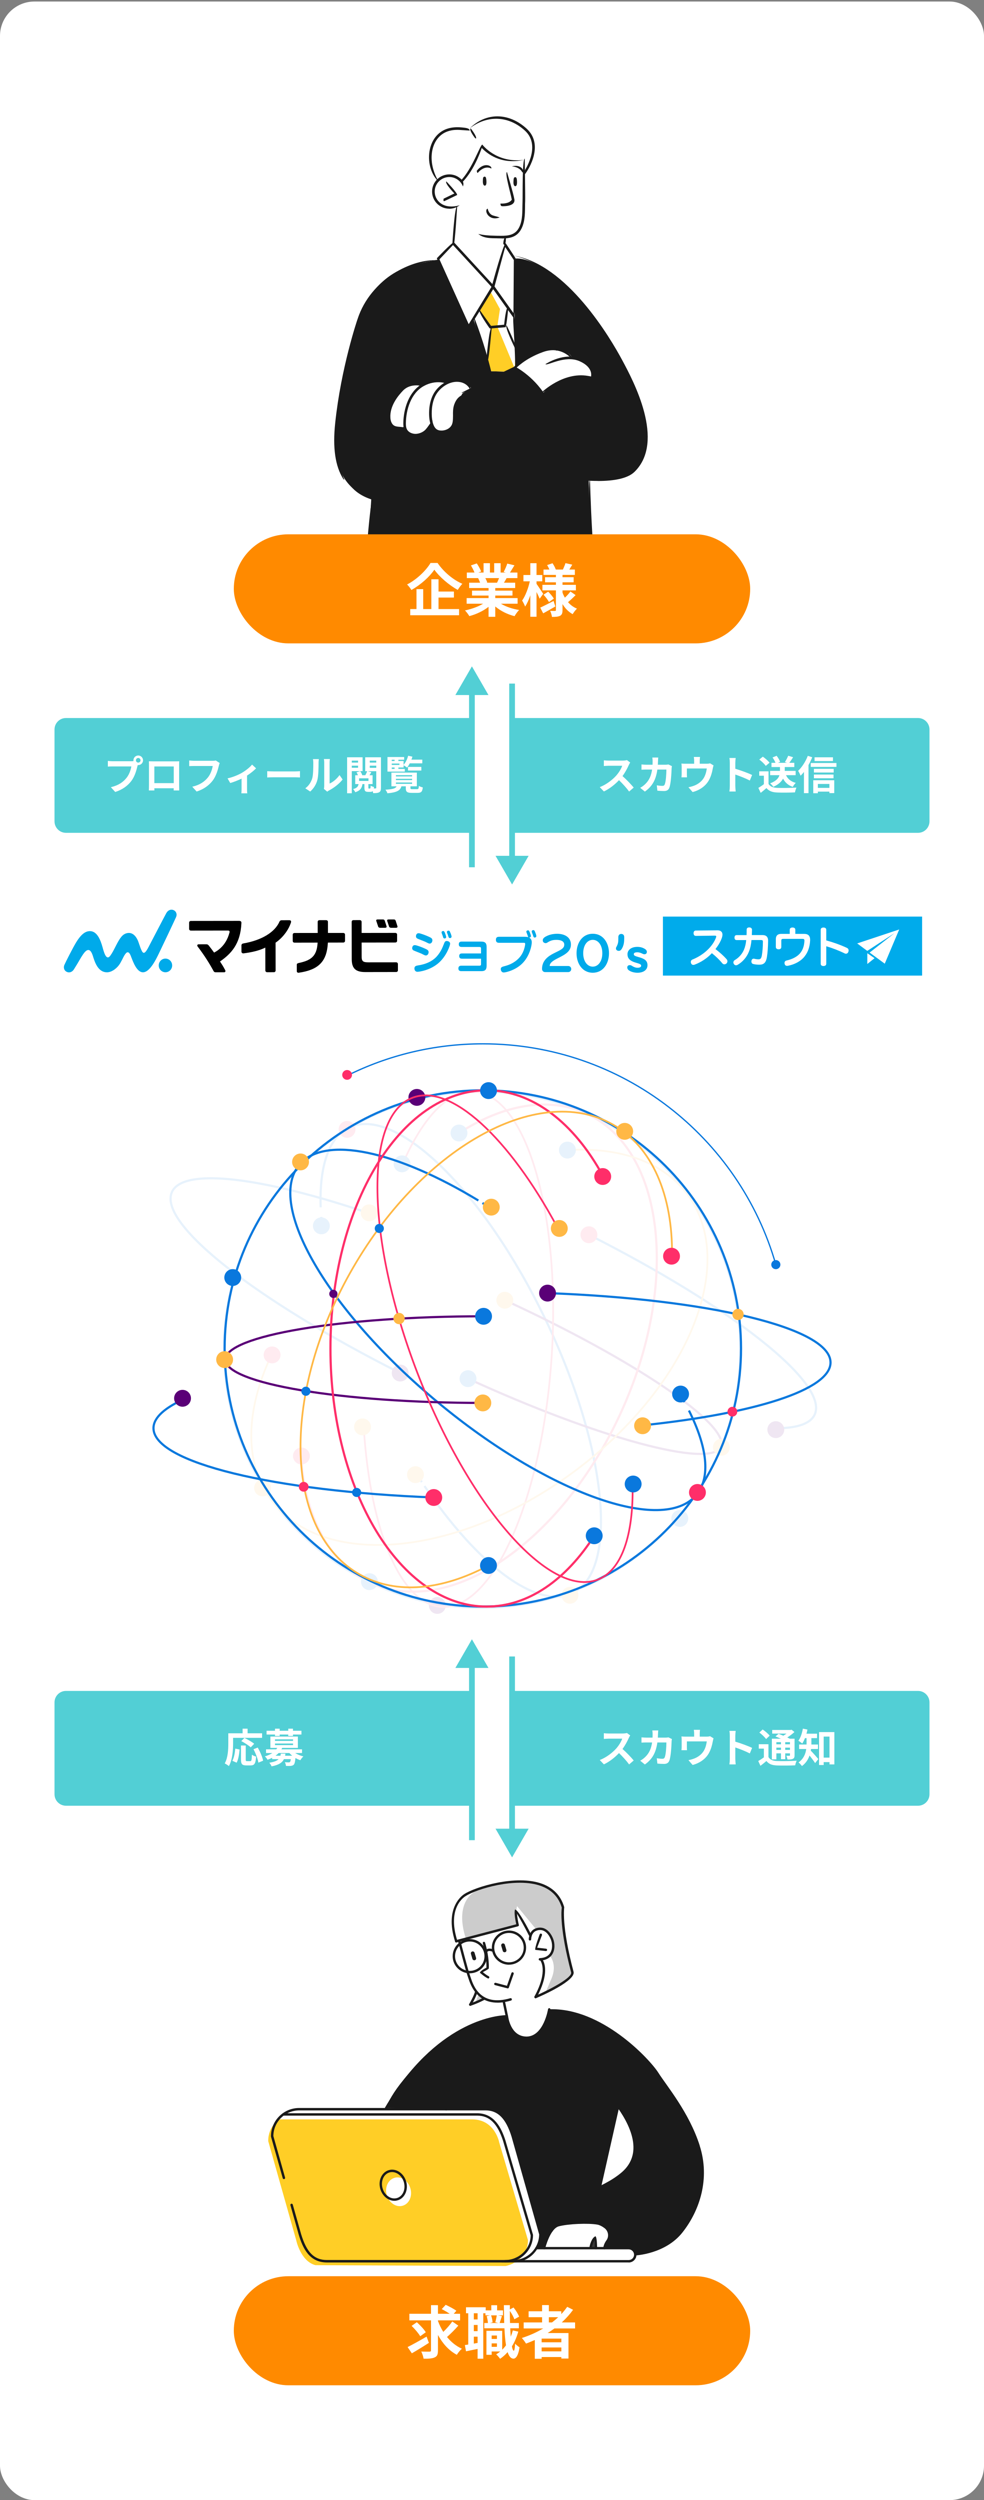 <svg width="343" height="871" viewBox="0 0 343 871" fill="none" xmlns="http://www.w3.org/2000/svg">
<rect x="0" y="0" width="343" height="871" fill="#808080" stroke="none"/>
<rect y="0.531" width="343" height="870.453" rx="12" fill="white"/>
<path d="M179.863 90.077C179.863 90.077 191.804 88.278 211.263 116.911C230.721 145.522 223.956 159.549 223.956 159.549C223.956 159.549 222.28 169.315 205.206 167.045C205.206 167.045 205.399 179.594 206.366 190.538C207.354 201.481 209.738 217.907 209.738 217.907H126.749L129.434 173.534C129.434 173.534 117.579 171.285 117.063 156.016C116.548 140.768 122.583 118.41 123.957 113.977C125.332 109.544 129.563 96.93 142.664 92.797C155.765 88.664 174.214 88.428 179.863 90.056V90.077Z" fill="#1A1A1A"/>
<path d="M157.901 84.697L158.889 71.762C158.889 71.762 153.284 73.732 151.329 68.4C149.396 63.068 154.4 60.84 156.999 61.204C159.598 61.568 160.929 63.26 160.929 63.26C160.929 63.26 165.934 57.885 167.759 50.625C167.759 50.625 173.837 58.163 182.342 55.272C182.342 55.272 182.643 67.822 182.579 71.055C182.514 74.289 183.953 81.87 175.921 82.577V84.976L171.69 99.688L157.923 84.697H157.901Z" fill="white"/>
<path d="M179.555 128.04C179.555 128.04 182.949 123.821 188.468 122.472C193.988 121.101 198.327 122.215 199.164 124.271C199.164 124.271 207.691 125.813 206.23 131.766C206.23 131.766 202.966 130.438 197.768 131.98C192.571 133.501 189.07 137.099 189.07 137.099C189.07 137.099 184.194 130.246 179.555 128.061V128.04Z" fill="white"/>
<path d="M164.25 135.363C164.25 135.363 162.596 131.08 156.024 133.243C156.024 133.243 150.87 131.594 147.047 134.335C147.047 134.335 144.835 133.286 141.549 134.656C138.284 136.027 136.308 141.745 135.621 144.058C134.934 146.371 136.501 150.375 140.668 148.748C141.033 148.662 141.484 151.874 145.006 151.575C148.55 151.275 150.225 147.399 150.225 147.399C150.225 147.399 151.192 150.889 154.242 150.418C157.291 149.947 158.236 147.656 158.322 146.842C158.408 146.028 158.172 142.623 158.516 141.745C158.859 140.888 161.243 137.012 161.243 137.012L164.25 135.363Z" fill="white"/>
<path d="M175.9 85.002L179.852 90.078L179.401 110.38L180.023 127.362L176.587 129.482L171.067 129.332L165.011 111.172L163.4 113.999L152.575 89.885L159.169 83.203L175.9 85.002Z" fill="white"/>
<path d="M171.704 99.688L176.73 107.44L175.935 113.522L179.414 120.097L179.758 127.528L176.601 129.477L171.081 129.327L169.9 125.772L170.029 124.294L171.081 113.522L166.979 108.168L171.704 99.688Z" fill="#FFCE26"/>
<path d="M152.642 62.426C152.642 62.426 149.356 59.62 150.279 53.645C151.203 47.67 152.277 44.008 164.089 45.036C164.089 45.036 168.771 39.254 175.859 41.245C182.968 43.216 185.352 47.156 185.974 50.733C186.619 54.309 182.753 60.477 182.753 60.477L182.839 55.273C182.839 55.273 173.346 57.671 167.74 50.647C167.74 50.647 164.154 60.862 160.91 63.282C160.91 63.282 158.355 59.106 152.62 62.447L152.642 62.426Z" fill="white"/>
<path d="M171.075 101.807L174.275 107.653L173.352 113.778L179.408 128.298L179.859 120.246L176.187 113.435L176.938 107.075L171.805 100.008L171.075 101.807Z" fill="white"/>
<path d="M140.947 175.559C158.236 175.559 180.401 164.23 194.962 152.752C195.113 152.259 194.082 145.235 191.011 139.367C186.887 131.529 179.799 127.845 179.499 127.695C179.091 127.695 160.878 136.797 160.878 136.797C161.286 137.611 179.284 128.616 179.284 128.616C180.465 129.28 186.586 132.942 190.194 139.795C192.858 144.892 193.953 150.888 194.189 152.195C179.757 163.502 157.957 174.638 140.969 174.638C140.582 174.638 140.195 174.638 139.809 174.638C129.951 174.338 123.808 171.726 120.479 166.436C123.207 172.497 129.586 175.238 139.787 175.559C140.174 175.559 140.56 175.559 140.969 175.559H140.947Z" fill="#1A1A1A"/>
<path d="M120.065 167.13C117.767 162.14 116.887 155.929 117.767 147.47C119.786 128.346 125.435 111.685 125.499 111.513C129.988 97.657 144.335 90.912 152.625 90.697C144.056 89.991 129.236 96.951 124.619 111.213C124.554 111.363 118.863 128.11 116.844 147.342C115.92 156.015 116.844 162.397 119.657 166.873C119.743 167.001 119.894 167.087 120.044 167.087L120.065 167.13Z" fill="#1A1A1A"/>
<path d="M145.59 133.61C146.943 125.986 145.483 116.906 145.461 116.82C144.581 117.056 145.998 126.008 145.139 133.096C145.547 133.61 145.569 133.61 145.59 133.61Z" fill="#1A1A1A"/>
<path d="M168.843 61.55C169.208 61.486 169.466 61.658 169.552 62.964C169.659 64.442 169.273 64.699 168.951 64.677C168.628 64.677 168.285 64.206 168.306 63.157C168.328 62.107 168.349 61.615 168.843 61.55Z" fill="#1A1A1A"/>
<path d="M179.554 61.74C179.919 61.697 180.155 61.869 180.219 63.175C180.284 64.653 179.897 64.888 179.575 64.867C179.253 64.845 178.931 64.374 178.974 63.325C179.017 62.276 179.06 61.783 179.554 61.719V61.74Z" fill="#1A1A1A"/>
<path d="M158.143 85.404C158.594 84.975 159.367 71.805 159.367 71.805C158.444 71.741 157.692 84.911 157.692 84.911C158.122 85.404 158.143 85.404 158.143 85.404Z" fill="#1A1A1A"/>
<path d="M174.926 83.077C177.31 83.077 179.78 82.755 181.326 80.421C182.959 77.958 183.002 74.746 183.023 71.919C183.023 71.298 183.023 70.698 183.066 70.099C183.13 68.171 182.916 55.772 182.916 55.258C181.992 55.408 182.228 68.171 182.143 70.056C182.121 70.656 182.121 71.277 182.1 71.898C182.078 74.746 182.035 77.68 180.553 79.907C178.964 82.263 176.215 82.177 173.53 82.134C173.187 82.134 172.843 82.134 172.521 82.113C170.244 82.091 168.397 81.899 166.722 81.492C168.268 82.798 170.18 82.991 172.521 83.012C172.843 83.012 173.187 83.012 173.509 83.034C173.96 83.034 174.432 83.055 174.905 83.055L174.926 83.077Z" fill="#1A1A1A"/>
<path d="M156.622 72.726C157.889 72.726 159.156 72.319 160.23 71.506C157.781 72.212 155.183 72.148 153.357 70.628C151.209 68.829 150.909 65.638 152.713 63.496C153.572 62.468 154.796 61.826 156.149 61.697C157.524 61.569 158.812 61.976 159.865 62.854C160.552 63.41 161.067 64.16 161.368 64.974C161.862 63.689 161.261 62.811 160.444 62.147C159.22 61.119 157.652 60.627 156.063 60.776C154.474 60.926 153.013 61.676 152.004 62.897C150.973 64.117 150.501 65.681 150.629 67.265C150.78 68.85 151.531 70.306 152.756 71.313C153.872 72.234 155.226 72.705 156.6 72.705L156.622 72.726Z" fill="#1A1A1A"/>
<path d="M182.356 60.094C182.764 59.431 181.669 57.118 178.404 57.953C181.132 58.188 181.905 59.773 181.948 59.838C182.034 60.009 182.184 60.094 182.356 60.094Z" fill="#1A1A1A"/>
<path d="M166.521 60.243C169.055 57.352 171.138 58.658 171.246 58.723C171.718 57.93 168.84 56.131 166.177 59.515C166.327 60.222 166.435 60.264 166.542 60.264L166.521 60.243Z" fill="#1A1A1A"/>
<path d="M175.91 85.45C176.361 85 176.383 82.602 176.383 82.602C175.459 82.602 175.438 84.979 175.438 84.979C175.738 85.293 175.889 85.45 175.889 85.45H175.91Z" fill="#1A1A1A"/>
<path d="M152.722 62.96C150.661 59.383 149.866 55.186 150.897 51.566C151.734 48.633 153.624 46.555 156.202 45.72C157.555 45.27 159.123 45.142 160.862 45.313C161.807 45.399 163.654 45.484 163.719 45.484C163.719 44.564 161.872 44.499 160.948 44.392C159.101 44.221 157.404 44.349 155.923 44.842C153.045 45.784 150.94 48.076 150.016 51.309C148.899 55.207 149.78 59.747 152.207 62.574C152.486 62.895 152.615 62.938 152.744 62.938L152.722 62.96Z" fill="#1A1A1A"/>
<path d="M154.838 70.078C155.031 70.035 159.348 67.936 159.348 67.936C159.477 67.208 155.59 63.203 155.59 63.203C154.924 63.846 158.382 67.401 158.382 67.401L154.623 69.221C154.495 69.992 154.645 70.099 154.817 70.099L154.838 70.078Z" fill="#1A1A1A"/>
<path d="M165.936 48.266C166.301 47.516 164.068 44.711 164.068 44.711C163.359 45.289 165.571 48.073 165.571 48.073C165.657 48.18 165.786 48.245 165.936 48.245V48.266Z" fill="#1A1A1A"/>
<path d="M144.77 152.051C146.381 152.051 148.035 151.345 149.066 150.21C149.152 150.124 150.999 148.047 150.698 146.44C149.968 147.468 149.023 148.903 148.379 149.61C147.519 150.552 146.123 151.152 144.77 151.152C143.374 151.109 142.279 150.445 141.828 149.524C141.506 148.882 141.484 148.111 141.484 147.447C141.527 142.821 143.203 136.996 147.713 134.491C152.073 132.071 155.81 133.677 155.853 133.677C156.046 132.756 152.03 131.043 147.283 133.677C142.429 136.375 140.647 142.564 140.582 147.426C140.582 148.196 140.625 149.117 141.012 149.91C141.613 151.13 142.988 151.987 144.534 152.03C144.62 152.03 144.684 152.03 144.77 152.03V152.051Z" fill="#1A1A1A"/>
<path d="M166.43 135.002C164.754 130.805 161.941 129.156 158.268 129.37C155.691 129.498 153.887 130.398 152.212 132.389C154.424 131.19 155.97 130.398 158.311 130.269C161.619 130.141 164.11 131.533 166.022 134.767C166.108 134.917 166.258 135.002 166.408 135.002H166.43Z" fill="#1A1A1A"/>
<path d="M208.4 167.57C213.941 167.57 218.774 166.735 221.179 164.379C232.068 153.736 220.707 132.577 216.97 125.617C212.782 117.779 197.619 92.016 178.976 89.039C197.039 92.851 212.008 118.314 216.154 126.045C226.098 144.548 227.515 156.884 220.513 163.715C213.082 170.975 179.771 162.43 179.427 162.345C180.158 163.48 196.029 167.549 208.357 167.549L208.4 167.57Z" fill="#1A1A1A"/>
<path d="M160.927 63.73C164.857 59.854 167.198 53.729 167.929 51.545C169.518 53.237 174.458 57.541 182.555 55.7C172.997 56.899 168.165 50.431 168.122 50.367C167.284 50.581 164.771 58.612 160.583 62.96C160.691 63.688 160.798 63.73 160.906 63.73H160.927Z" fill="#1A1A1A"/>
<path d="M209.742 218.355C206.306 198.16 205.683 167.321 205.662 167C204.759 167.321 205.382 198.245 209.291 217.969C209.334 218.183 209.527 218.333 209.742 218.333V218.355Z" fill="#1A1A1A"/>
<path d="M126.755 218.35C127.142 209.42 129.869 173.913 129.891 173.57C128.946 173.849 126.218 209.399 126.282 217.901C126.282 218.158 126.497 218.35 126.733 218.35H126.755Z" fill="#1A1A1A"/>
<path d="M163.32 114.402C163.707 114.188 171.911 100.739 171.911 100.739L179.041 110.761C179.879 110.504 180.008 90.459 180.008 90.459C179.922 90.202 176.271 84.72 176.271 84.72C175.455 84.848 171.632 98.961 171.632 98.961L158.23 84.398C157.564 84.398 152.281 89.966 152.281 89.966C152.195 90.459 162.869 114.123 162.869 114.123C163.277 114.402 163.277 114.402 163.277 114.402H163.32ZM171.31 99.946L163.384 112.945L153.183 90.352L157.908 85.362L171.31 99.925V99.946ZM179.106 90.588L178.977 109.069L172.383 99.796L176.099 86.069L179.106 90.588Z" fill="#1A1A1A"/>
<path d="M171.312 129.779C168.907 119.693 165.471 111.062 165.449 110.977C164.633 111.405 168.048 119.971 170.883 129.437C170.947 129.63 171.119 129.758 171.312 129.758V129.779Z" fill="#1A1A1A"/>
<path d="M180.032 127.834C180.311 115.777 179.237 109.588 179.237 109.523C178.357 109.738 179.409 115.862 179.581 127.384C179.581 127.641 179.796 127.834 180.032 127.834Z" fill="#1A1A1A"/>
<path d="M158.313 130.291C158.42 130.291 168.149 129.949 176.633 129.82C168.128 129.028 158.399 129.371 158.313 129.371C157.883 130.099 158.076 130.291 158.313 130.291Z" fill="#1A1A1A"/>
<path d="M215.609 145.261C213.934 137.508 210.841 133.332 205.988 131.148C205.88 131.105 204.935 130.955 204.935 130.955C196.387 129.477 189.063 136.459 188.741 136.759C189.45 137.337 196.666 130.441 204.763 131.855C210.197 134.082 213.118 138.086 215.158 144.939C215.223 145.132 215.395 145.261 215.588 145.261H215.609Z" fill="#1A1A1A"/>
<path d="M206.429 131.853C206.88 131.488 208.083 127.505 202.391 125C196.85 122.537 190.385 126.67 190.128 126.863C190.686 127.591 196.936 123.586 202.026 125.835C206.923 127.998 206.042 131.124 205.999 131.274C206.343 131.853 206.386 131.874 206.429 131.874V131.853Z" fill="#1A1A1A"/>
<path d="M179.565 128.486C179.951 128.294 182.851 124.931 189.337 122.618C195.651 120.37 199.216 124.953 199.259 124.996C199.947 124.396 195.973 119.278 189.036 121.762C182.292 124.16 179.35 127.587 179.221 127.737C179.371 128.444 179.457 128.486 179.565 128.486Z" fill="#1A1A1A"/>
<path d="M170.947 114.445L176.209 113.995C176.617 113.589 177.219 106.821 177.219 106.821C176.295 106.736 175.737 113.117 175.737 113.117L171.162 113.524L167.189 107.935C166.437 108.47 170.582 114.252 170.582 114.252C170.668 114.381 170.819 114.445 170.969 114.445H170.947Z" fill="#1A1A1A"/>
<path d="M170.018 125.637C170.469 125.209 171.414 114.008 171.414 114.008C170.491 113.923 169.567 125.144 169.567 125.144C169.997 125.637 170.018 125.637 170.018 125.637Z" fill="#1A1A1A"/>
<path d="M179.859 121.474C180.267 120.81 176.594 113.336 176.594 113.336C175.778 113.743 179.451 121.217 179.451 121.217C179.537 121.388 179.687 121.474 179.859 121.474Z" fill="#1A1A1A"/>
<path d="M194.127 122.174C194.535 121.361 193.289 114.872 190.905 110.203C192.43 115.15 193.676 121.725 193.676 121.789C193.719 122.003 193.912 122.174 194.127 122.174Z" fill="#1A1A1A"/>
<path d="M153.848 150.897C155.953 150.768 157.457 149.89 158.187 148.605C158.767 147.577 158.853 146.399 158.831 145.478C158.81 143.508 158.788 142.33 159.218 141.153C159.733 139.739 160.614 138.54 161.43 137.533C159.862 138.026 158.917 139.311 158.359 140.853C157.865 142.202 157.886 143.53 157.908 144.815C157.908 146.699 157.757 147.513 157.392 148.177C156.812 149.205 155.588 149.89 154.192 149.997C153.462 150.04 152.839 149.933 152.366 149.655C151.658 149.248 151.142 148.37 150.82 147.085C150.67 146.421 150.562 145.693 150.519 144.965C150.412 142.973 150.541 139.225 152.646 136.548C154.385 134.342 156.877 133.015 159.282 133.015C162.718 133.036 163.749 135.52 163.771 135.542C164.566 135.071 163.341 132.115 159.347 132.094C156.597 132.094 153.848 133.55 151.937 135.97C150.24 138.133 149.403 141.345 149.596 144.986C149.639 145.778 149.746 146.528 149.918 147.256C150.283 148.798 150.949 149.869 151.872 150.404C152.409 150.725 153.054 150.875 153.805 150.875L153.848 150.897Z" fill="#1A1A1A"/>
<path d="M172.561 76.071C173.055 76.071 173.613 75.964 174.172 75.771C172.862 75.257 172.003 75.236 171.358 74.85C170.263 74.187 170.005 72.709 170.005 72.688C169.103 72.902 169.425 74.765 170.886 75.621C171.38 75.921 171.938 76.071 172.54 76.071H172.561Z" fill="#1A1A1A"/>
<path d="M138.765 149.504C139.624 149.504 140.483 149.269 141.192 149.097C139.904 148.498 138.465 148.883 137.412 148.284C136.317 147.641 136.102 146.142 136.081 145.542C135.823 141.452 138.765 137.833 140.548 136.012C143.211 133.314 147.292 134.513 147.335 134.535C147.421 133.592 142.953 132.286 139.882 135.37C137.992 137.276 134.878 141.152 135.157 145.585C135.264 147.191 135.909 148.476 136.961 149.076C137.541 149.397 138.164 149.526 138.765 149.526V149.504Z" fill="#1A1A1A"/>
<path d="M175.262 71.85C176.357 71.85 178.118 71.7 178.913 70.844C179.278 70.458 179.407 69.966 179.299 69.409C178.891 67.118 176.808 60.222 176.722 59.922C175.863 60.264 178.011 67.332 178.397 69.559C177.538 70.972 175.197 70.951 174.445 70.908C174.467 71.829 174.811 71.85 175.262 71.85Z" fill="#1A1A1A"/>
<path d="M182.762 60.93C183.213 60.652 190.236 50.929 183.6 44.847C177.393 39.15 169.425 39.086 163.755 44.697C169.682 40.114 177.156 40.178 182.977 45.511C188.99 51.015 182.461 60.095 182.397 60.18C182.569 60.887 182.676 60.909 182.762 60.909V60.93Z" fill="#1A1A1A"/>
<rect x="81.5" y="186.141" width="180" height="38" rx="19" fill="#FF8A00"/>
<path d="M150.08 196.121H152.52C154.68 199.281 157.96 202.001 161.16 203.381C160.56 204.001 160.02 204.781 159.56 205.521C156.46 203.801 153.12 200.921 151.4 198.461C149.78 200.901 146.7 203.681 143.4 205.541C143.1 205.001 142.42 204.121 141.9 203.621C145.36 201.841 148.58 198.661 150.08 196.121ZM152.86 208.181V212.181H160.02V214.341H143V212.181H145.18V205.241H147.52V212.181H150.36V201.801H152.86V206.081H158.22V208.181H152.86ZM173.96 201.401H169.18C169.46 201.921 169.72 202.501 169.86 202.941L169.52 203.001H173.26C173.5 202.521 173.74 201.941 173.96 201.401ZM180.42 210.321H174.62C176.32 211.361 178.64 212.141 180.96 212.501C180.42 213.021 179.72 214.021 179.36 214.661C176.9 214.041 174.48 212.841 172.64 211.281V214.881H170.3V211.401C168.44 212.861 165.98 214.021 163.6 214.641C163.26 214.061 162.58 213.141 162.08 212.661C164.32 212.201 166.68 211.361 168.4 210.321H162.66V208.361H170.3V207.481H164.54V205.761H170.3V204.861H163.54V203.001H167.34C167.18 202.501 166.92 201.901 166.66 201.441L166.9 201.401H162.72V199.461H165.4C165.12 198.701 164.6 197.741 164.16 196.981L166.2 196.281C166.78 197.141 167.44 198.321 167.72 199.101L166.74 199.461H168.56V196.201H170.78V199.461H172.26V196.201H174.5V199.461H176.28L175.56 199.241C176.04 198.421 176.54 197.221 176.82 196.341L179.32 196.941C178.76 197.861 178.22 198.761 177.76 199.461H180.36V201.401H176.6C176.28 201.981 175.96 202.521 175.66 203.001H179.58V204.861H172.64V205.761H178.64V207.481H172.64V208.361H180.42V210.321ZM189.34 206.881L188.12 208.581C187.88 208.001 187.46 207.101 187.02 206.241V214.861H184.86V207.381C184.34 208.921 183.72 210.321 183.04 211.321C182.82 210.661 182.34 209.761 182 209.221C183.12 207.661 184.18 204.881 184.68 202.521H182.46V200.321H184.86V196.201H187.02V200.321H189.02V202.521H187.02V203.401C187.56 204.141 189 206.341 189.34 206.881ZM192.96 209.361L193.58 211.281C192.18 212.101 190.62 212.981 189.34 213.681L188.32 211.681C189.5 211.141 191.26 210.241 192.96 209.361ZM189.46 207.181L191.08 206.121C191.82 206.841 192.66 207.861 193.06 208.541L191.36 209.741C191 209.041 190.18 207.961 189.46 207.181ZM198.84 206.061L200.64 207.321C199.8 208.181 198.78 209.141 198 209.781C198.84 210.761 199.9 211.541 201.12 212.041C200.62 212.481 199.96 213.361 199.62 213.961C198.16 213.161 196.98 211.941 196.08 210.441V212.521C196.08 213.601 195.88 214.161 195.24 214.521C194.58 214.861 193.64 214.921 192.4 214.921C192.32 214.301 192.06 213.381 191.76 212.801C192.44 212.841 193.22 212.841 193.46 212.841C193.7 212.841 193.78 212.741 193.78 212.501V205.681H189.08V203.741H193.78V202.861H190V201.081H193.78V200.281H189.46V198.421H191.5C191.3 197.901 191 197.341 190.72 196.861L192.6 196.221C193.06 196.901 193.54 197.821 193.74 198.421H196.22C196.52 197.741 196.92 196.821 197.12 196.181L199.48 196.721C199.12 197.321 198.76 197.921 198.44 198.421H200.38V200.281H196.08V201.081H199.96V202.861H196.08V203.741H200.74V205.681H196.08V206.461C196.3 207.081 196.58 207.661 196.9 208.221C197.6 207.561 198.38 206.721 198.84 206.061Z" fill="white"/>
<path d="M19 254.141C19 251.931 20.791 250.141 23 250.141H164V290.141H23C20.791 290.141 19 288.35 19 286.141V254.141Z" fill="#52CFD5"/>
<path d="M48.191 265.677C48.625 265.677 48.989 265.313 48.989 264.879C48.989 264.431 48.625 264.067 48.191 264.067C47.743 264.067 47.379 264.431 47.379 264.879C47.379 265.313 47.743 265.677 48.191 265.677ZM39.259 265.201H45.741C45.937 265.201 46.231 265.187 46.539 265.145C46.525 265.061 46.511 264.977 46.511 264.879C46.511 263.955 47.267 263.199 48.191 263.199C49.101 263.199 49.857 263.955 49.857 264.879C49.857 265.789 49.101 266.545 48.191 266.545C48.135 266.545 48.065 266.545 48.009 266.531L47.897 266.951C47.575 268.323 46.973 270.493 45.797 272.047C44.537 273.727 42.675 275.113 40.169 275.911L38.643 274.245C41.429 273.587 42.997 272.383 44.131 270.955C45.055 269.793 45.587 268.211 45.783 267.007H39.259C38.615 267.007 37.957 267.035 37.593 267.063V265.089C37.999 265.145 38.797 265.201 39.259 265.201ZM60.567 267.021H53.805V272.831H60.567V267.021ZM62.443 266.573V273.433C62.443 273.979 62.471 275.323 62.471 275.379H60.539L60.553 274.609H53.805L53.819 275.379H51.887C51.901 275.309 51.929 274.091 51.929 273.419V266.573C51.929 266.181 51.929 265.607 51.901 265.215C52.475 265.229 53.007 265.243 53.385 265.243H61.085C61.435 265.243 61.967 265.243 62.471 265.215C62.443 265.635 62.443 266.153 62.443 266.573ZM75.211 264.935L76.583 265.817C76.457 266.097 76.345 266.489 76.275 266.797C75.953 268.169 75.337 270.339 74.175 271.893C72.901 273.573 71.039 274.959 68.547 275.757L67.021 274.077C69.793 273.433 71.375 272.215 72.509 270.801C73.433 269.639 73.965 268.043 74.147 266.853H67.623C66.993 266.853 66.321 266.881 65.957 266.909V264.935C66.377 264.977 67.175 265.047 67.637 265.047H74.105C74.385 265.047 74.833 265.033 75.211 264.935ZM87.859 266.363L89.259 267.665C88.601 268.393 87.383 269.373 86.109 270.199V274.861C86.109 275.351 86.123 276.093 86.207 276.373H84.135C84.177 276.093 84.205 275.351 84.205 274.861V271.263C82.973 271.851 81.433 272.467 80.257 272.789L79.319 271.165C81.125 270.787 83.155 269.919 84.261 269.275C85.689 268.435 87.159 267.273 87.859 266.363ZM93.151 270.857V268.659C93.655 268.701 94.677 268.743 95.405 268.743H102.923C103.567 268.743 104.197 268.687 104.561 268.659V270.857C104.225 270.843 103.511 270.787 102.923 270.787H95.405C94.607 270.787 93.669 270.815 93.151 270.857ZM108.131 275.757L106.423 274.623C107.655 273.755 108.411 272.467 108.803 271.277C109.195 270.073 109.209 267.427 109.209 265.733C109.209 265.173 109.167 264.795 109.083 264.459H111.141C111.127 264.515 111.043 265.145 111.043 265.719C111.043 267.371 111.001 270.325 110.623 271.739C110.203 273.321 109.335 274.693 108.131 275.757ZM114.067 275.799L112.905 274.833C112.961 274.567 113.017 274.175 113.017 273.797V265.635C113.017 265.005 112.919 264.473 112.905 264.431H114.991C114.977 264.473 114.893 265.019 114.893 265.649V272.971C116.027 272.481 117.413 271.375 118.351 270.017L119.429 271.557C118.267 273.069 116.251 274.581 114.683 275.379C114.389 275.533 114.249 275.659 114.067 275.799ZM124.819 264.991H122.621V265.677H124.819V264.991ZM122.621 267.469H124.819V266.741H122.621V267.469ZM126.387 268.645H122.621V276.359H120.997V263.815H126.387V268.645ZM128.571 274.707H128.949C129.117 274.707 129.173 274.581 129.201 273.685C129.453 273.895 130.013 274.091 130.363 274.175C130.349 274.371 130.321 274.539 130.307 274.693C130.573 274.693 130.797 274.693 130.909 274.679C131.091 274.679 131.161 274.609 131.161 274.413V268.673H128.207L129.439 269.023C129.215 269.401 128.991 269.765 128.781 270.073H129.873V273.153H128.403V274.385C128.403 274.679 128.417 274.707 128.571 274.707ZM125.169 271.151V272.061H128.445V271.151H125.169ZM131.161 264.991H128.893V265.677H131.161V264.991ZM128.893 266.741V267.497H131.161V266.741H128.893ZM132.799 263.815V274.441C132.799 275.253 132.659 275.729 132.183 275.995C131.707 276.275 131.035 276.317 130.069 276.317C130.055 276.121 129.999 275.869 129.929 275.603C129.733 275.799 129.467 275.869 129.117 275.869H128.319C127.255 275.869 127.031 275.519 127.031 274.385V273.153H126.345C126.135 274.525 125.589 275.449 123.839 275.995C123.699 275.687 123.363 275.141 123.069 274.903C124.413 274.553 124.833 274.007 124.987 273.153H123.825V270.073H124.777C124.651 269.737 124.469 269.359 124.259 269.065L125.547 268.659C125.869 269.065 126.177 269.653 126.261 270.073H127.339C127.577 269.653 127.843 269.079 127.997 268.673H127.311V263.815H132.799ZM136.551 267.371V267.875H137.545V267.371H136.551ZM137.545 264.669H136.551V265.117H137.545V264.669ZM139.225 266.489V265.999H136.551V266.489H139.225ZM141.101 267.875V268.813H135.067V263.731H140.877V264.669H138.875V265.117H140.681V266.461C141.395 265.663 141.969 264.473 142.277 263.283L143.761 263.605C143.663 263.955 143.551 264.305 143.411 264.641H147.205V265.929H142.837C142.543 266.489 142.221 267.007 141.885 267.413C141.619 267.175 141.045 266.797 140.681 266.601V267.371H138.875V267.875H141.101ZM146.869 268.435H142.221V267.175H146.869V268.435ZM138.007 272.607V273.069H143.649V272.607H138.007ZM138.007 271.319V271.767H143.649V271.319H138.007ZM138.007 270.045V270.493H143.649V270.045H138.007ZM143.747 274.931H145.413C145.847 274.931 145.945 274.777 146.001 273.797C146.323 274.007 146.967 274.231 147.373 274.315C147.219 275.827 146.813 276.219 145.567 276.219H143.523C141.857 276.219 141.451 275.827 141.451 274.567V273.937H139.925C139.519 275.351 138.455 276.051 135.053 276.373C134.955 276.009 134.619 275.421 134.339 275.113C137.055 274.959 137.909 274.651 138.245 273.937H136.439V269.163H145.301V273.937H143.075V274.553C143.075 274.889 143.173 274.931 143.747 274.931Z" fill="white"/>
<path d="M164.5 232.141L158.727 242.141L170.274 242.141L164.5 232.141ZM165.5 302.141L165.5 241.141L163.5 241.141L163.5 302.141L165.5 302.141Z" fill="#52CFD5"/>
<path d="M179 250.141H320C322.209 250.141 324 251.931 324 254.141V286.141C324 288.35 322.209 290.141 320 290.141H179V250.141Z" fill="#52CFD5"/>
<path d="M218.528 264.795L219.676 265.649C219.564 265.803 219.312 266.237 219.186 266.517C218.71 267.609 217.926 269.107 216.988 270.367C218.374 271.571 220.068 273.363 220.894 274.371L219.298 275.757C218.388 274.497 217.086 273.069 215.77 271.795C214.286 273.363 212.424 274.819 210.506 275.729L209.064 274.217C211.318 273.363 213.488 271.669 214.804 270.199C215.728 269.149 216.582 267.763 216.89 266.769H212.144C211.556 266.769 210.786 266.853 210.492 266.867V264.879C210.87 264.935 211.724 264.977 212.144 264.977H217.072C217.688 264.977 218.248 264.893 218.528 264.795ZM233.004 266.321L234.208 266.909C234.166 267.147 234.11 267.497 234.11 267.651C234.054 269.163 233.886 273.069 233.284 274.497C232.976 275.211 232.444 275.575 231.478 275.575C230.68 275.575 229.84 275.519 229.154 275.463L228.944 273.587C229.63 273.713 230.358 273.783 230.904 273.783C231.352 273.783 231.548 273.629 231.702 273.293C232.108 272.411 232.29 269.611 232.29 268.099H229.14C228.622 271.795 227.292 273.993 224.786 275.771L223.162 274.455C223.75 274.133 224.436 273.657 224.996 273.083C226.298 271.795 226.998 270.227 227.306 268.099H225.458C224.982 268.099 224.212 268.099 223.61 268.155V266.321C224.198 266.377 224.926 266.419 225.458 266.419H227.46C227.474 266.027 227.488 265.621 227.488 265.201C227.488 264.893 227.446 264.249 227.39 263.913H229.448C229.406 264.235 229.378 264.823 229.364 265.159C229.35 265.593 229.336 266.013 229.308 266.419H231.94C232.29 266.419 232.654 266.377 233.004 266.321ZM247.508 265.915L248.726 266.657C248.614 266.965 248.502 267.497 248.446 267.777C248.208 269.121 247.83 270.465 247.144 271.739C246.024 273.811 243.924 275.295 241.432 275.939L239.976 274.259C240.606 274.147 241.376 273.937 241.95 273.713C243.112 273.279 244.344 272.453 245.128 271.319C245.842 270.297 246.206 268.967 246.374 267.721H239.43V269.765C239.43 270.087 239.444 270.521 239.472 270.801H237.54C237.582 270.451 237.61 270.003 237.61 269.625V267.203C237.61 266.895 237.596 266.335 237.54 265.999C238.03 266.055 238.436 266.069 238.968 266.069H241.964V264.991C241.964 264.599 241.95 264.305 241.852 263.703H244.008C243.938 264.305 243.91 264.599 243.91 264.991V266.069H246.346C246.934 266.069 247.27 265.999 247.508 265.915ZM262.166 269.989L261.368 271.921C259.926 271.165 257.826 270.353 256.314 269.835V273.797C256.314 274.203 256.384 275.183 256.44 275.743H254.256C254.34 275.197 254.396 274.357 254.396 273.797V265.761C254.396 265.257 254.354 264.557 254.256 264.067H256.44C256.384 264.557 256.314 265.173 256.314 265.761V267.819C258.19 268.365 260.878 269.359 262.166 269.989ZM277.342 270.059H273.982C274.598 271.375 275.718 272.299 277.384 272.733C277.034 273.055 276.558 273.699 276.334 274.133C274.752 273.587 273.674 272.621 272.96 271.249C272.4 272.299 271.378 273.321 269.558 274.105C269.348 273.755 268.83 273.181 268.452 272.901C270.58 272.117 271.392 271.067 271.7 270.059H268.452V268.561H271.882V267.217H268.928V265.747H270.328C270.104 265.187 269.712 264.459 269.292 263.885L270.706 263.297C271.224 263.941 271.742 264.809 271.924 265.425L271.182 265.747H274.304L273.59 265.495C273.996 264.879 274.486 263.955 274.752 263.283L276.46 263.801C276.012 264.515 275.536 265.215 275.13 265.747H276.88V267.217H273.548V268.561H277.342V270.059ZM268.242 265.719L266.926 266.825C266.492 266.153 265.498 265.229 264.672 264.613L265.904 263.605C266.744 264.193 267.766 265.061 268.242 265.719ZM267.892 268.715V273.111C268.466 274.049 269.516 274.427 270.972 274.483C272.61 274.553 275.76 274.511 277.622 274.371C277.44 274.763 277.188 275.575 277.104 276.051C275.424 276.135 272.61 276.163 270.944 276.093C269.222 276.023 268.074 275.631 267.164 274.539C266.548 275.085 265.932 275.631 265.162 276.219L264.35 274.483C264.952 274.133 265.652 273.671 266.268 273.195V270.241H264.658V268.715H267.892ZM290.348 263.829V265.131H283.936V263.829H290.348ZM281.584 263.311L283.124 263.815C282.76 264.711 282.326 265.635 281.822 266.517V276.317H280.24V268.925C279.862 269.415 279.47 269.849 279.078 270.241C278.924 269.849 278.49 268.939 278.21 268.547C279.54 267.287 280.828 265.299 281.584 263.311ZM289.116 273.111H285.084V274.483H289.116V273.111ZM283.488 276.345V271.823H290.796V276.303H289.116V275.785H285.084V276.345H283.488ZM283.712 271.137V269.835H290.544V271.137H283.712ZM290.6 267.847V269.135H283.712V267.847H290.6ZM282.606 265.817H291.566V267.161H282.606V265.817Z" fill="white"/>
<path d="M178.5 308.141L184.274 298.141H172.726L178.5 308.141ZM177.5 238.141V299.141H179.5V238.141H177.5Z" fill="#52CFD5"/>
<g clip-path="url(#clip0_8308_101525)">
<path d="M321.426 319.32H231.078V339.88H321.426V319.32Z" fill="#00ABEB"/>
<path d="M138.52 322.611C138.339 322.062 138.06 321.185 137.956 320.859L137.924 320.761C137.821 320.455 137.586 320.312 137.296 320.312H135.362C135.11 320.312 135.031 320.45 135.016 320.468C134.947 320.571 134.923 320.689 134.968 320.831C135.016 320.982 135.407 322.174 135.622 322.78C135.693 322.981 135.874 323.222 136.332 323.222H138.058C138.333 323.219 138.44 323.134 138.496 323.053C138.565 322.957 138.591 322.81 138.52 322.609" fill="black"/>
<path d="M134.114 320.741C134.028 320.47 133.793 320.312 133.49 320.312H131.556C131.337 320.315 131.255 320.404 131.212 320.463C131.139 320.562 131.121 320.693 131.162 320.833C131.212 320.993 131.603 322.183 131.814 322.782C131.887 322.99 132.068 323.224 132.524 323.224H134.262C134.514 323.222 134.636 323.138 134.692 323.06C134.772 322.952 134.789 322.813 134.722 322.613C134.509 321.966 134.146 320.861 134.109 320.743" fill="black"/>
<path d="M60.016 336.333C60.016 337.65 58.97 338.717 57.675 338.719C56.38 338.719 55.33 337.656 55.328 336.339C55.328 335.023 56.374 333.955 57.666 333.953C58.961 333.953 60.011 335.016 60.013 336.333" fill="#00AAEA"/>
<path d="M61.413 319.402C61.816 318.436 61.366 317.379 60.392 317.018C59.422 316.657 58.471 317.206 57.972 318.11C57.165 319.571 52.983 327.626 52.282 328.963C51.578 330.299 50.699 332.209 49.963 331.918C49.288 331.651 48.494 328.722 48.154 327.887C47.554 326.402 46.33 324.637 44.29 325.085C42.731 325.426 41.844 326.673 40.433 329.427C39.659 330.938 39.173 331.935 38.467 332.913C37.02 334.923 36.202 331.62 35.724 329.914C35.081 327.622 33.909 324.381 31.353 324.385C29.925 324.385 28.402 325.238 26.507 328.357C25.401 330.177 22.816 335.269 22.433 336.176C22.026 337.141 22.377 338.189 23.325 338.602C24.274 339.015 25.207 338.587 25.765 337.703C27.582 334.833 28.081 333.711 29.011 332.392C30.007 330.99 31.36 329.731 32.395 333.105C33.046 335.229 34.184 338.711 37.25 338.733C39.093 338.746 41.003 337.126 41.898 335.581C42.907 333.836 43.161 332.902 43.933 332.06C44.327 331.631 44.912 331.476 45.465 332.723C45.998 333.928 47.104 337.74 49.07 338.571C51.847 339.744 54.461 334.033 55.364 332.211C56.094 330.743 61.093 320.179 61.413 319.409" fill="#00AAEA"/>
<path d="M83.994 321.025C83.852 320.88 83.645 320.812 83.385 320.812H83.398C82.576 320.812 66.507 320.834 66.507 320.834C66.359 320.834 66.199 320.887 66.066 321.036C65.98 321.123 65.922 321.296 65.922 321.447V323.621C65.922 323.929 66.184 324.201 66.509 324.201H66.604C66.604 324.201 78.381 324.185 78.915 324.183H79.416C79.775 324.183 79.874 324.249 79.958 324.362C80.143 324.612 79.952 325.005 79.926 325.099C79.113 328.089 77.332 330.401 74.772 331.786L74.628 331.865L74.531 331.729C73.903 330.852 73.429 330.248 72.883 329.546L72.805 329.441C72.565 329.117 72.259 328.971 72.046 328.971L69.196 328.975C69.037 328.975 68.882 329.039 68.802 329.227C68.755 329.349 68.744 329.522 68.845 329.68C71.298 332.919 72.967 335.574 74.462 338.332C74.582 338.555 74.797 338.717 75.101 338.717H75.038H78.192C78.349 338.717 78.459 338.636 78.538 338.49C78.581 338.402 78.637 338.243 78.538 338.065C78.08 337.182 77.766 336.587 76.792 335.124L76.688 334.968L76.841 334.861C80.455 332.278 83.835 328.986 84.155 321.541C84.164 321.348 84.133 321.171 83.998 321.018" fill="black"/>
<path d="M101.36 320.779C101.214 320.609 101.055 320.585 100.902 320.578C100.577 320.582 99.039 320.589 98.099 320.593C97.796 320.593 97.516 320.841 97.43 321.044C95.828 324.775 91.177 327.593 84.784 328.68C84.371 328.763 84.173 329.01 84.164 329.292L84.168 331.541C84.164 331.733 84.252 331.877 84.353 331.971C84.538 332.129 84.723 332.151 84.87 332.133C87.961 331.75 90.342 331.127 92.22 330.248L92.487 330.123L92.498 338.102C92.498 338.422 92.743 338.699 93.104 338.699H93.229L95.518 338.695C95.832 338.695 96.075 338.397 96.075 338.139L96.06 328.408L96.142 328.352C98.557 326.676 100.659 323.933 101.457 321.256C101.504 321.053 101.431 320.878 101.356 320.782" fill="black"/>
<path d="M114.282 328.561L114.291 328.38L119.688 328.364C119.817 328.364 119.978 328.314 120.103 328.185C120.196 328.093 120.271 327.916 120.271 327.783L120.267 325.619C120.267 325.438 120.202 325.307 120.116 325.21C119.985 325.064 119.826 325.016 119.677 325.016H114.319L114.314 321.162C114.314 320.897 114.125 320.562 113.701 320.562H113.617L111.318 320.567C111.15 320.567 111.002 320.635 110.892 320.755C110.806 320.842 110.735 320.998 110.735 321.16L110.739 325.024L102.642 325.033C102.513 325.033 102.345 325.062 102.197 325.217C102.107 325.309 102.031 325.464 102.031 325.65L102.036 327.824C102.036 328.091 102.251 328.402 102.636 328.402H102.713L110.711 328.386L110.698 328.59C110.414 333.299 108.194 334.642 104.019 335.512C103.655 335.6 103.449 335.781 103.449 336.105L103.453 338.343C103.453 338.511 103.522 338.651 103.638 338.745C103.75 338.841 103.931 338.907 104.079 338.887C111.073 337.903 113.923 334.926 114.28 328.561" fill="black"/>
<path d="M138.242 325.16C138.147 325.068 138.001 325 137.861 325H137.762L126.051 325.018L126.045 321.161C126.045 320.965 125.968 320.82 125.877 320.728C125.752 320.597 125.585 320.547 125.425 320.547H125.406L123.167 320.551C122.872 320.551 122.586 320.792 122.586 321.151L122.605 334.077C122.605 337.294 123.853 338.646 127.327 338.646H127.605L138.162 338.627C138.464 338.627 138.707 338.325 138.707 338.047L138.702 335.849C138.702 335.551 138.474 335.247 138.119 335.247L128.476 335.258H128.463C127.587 335.258 126.942 335.199 126.566 334.889C126.097 334.49 126.051 333.913 126.06 333.014L126.054 328.368L137.831 328.351C138.182 328.351 138.423 328.069 138.423 327.747L138.418 325.593C138.418 325.374 138.322 325.247 138.24 325.164" fill="black"/>
<path d="M147.598 332.579C146.892 332.197 146.656 332.116 144.567 331.287C144.111 331.112 143.672 330.904 143.672 330.313C143.672 329.994 143.844 329.259 144.582 329.259C145.148 329.259 146.843 329.898 147.707 330.281C148.931 330.808 149.403 331.031 149.403 331.733C149.403 332.212 149.088 332.866 148.46 332.866C148.256 332.866 148.004 332.787 147.598 332.579ZM156.908 328.795C156.908 329.322 155.622 333.249 152.653 335.676C149.684 338.12 146.042 338.55 145.541 338.55C144.457 338.55 144.457 337.466 144.457 337.385C144.457 336.538 145.18 336.411 145.619 336.346C146.86 336.138 149.403 335.74 151.601 333.839C153.281 332.371 154.208 330.167 154.365 329.753C154.961 328.238 154.993 328.19 155.181 328.012C155.29 327.901 155.447 327.82 155.746 327.82C155.951 327.82 156.908 327.964 156.908 328.793V328.795ZM148.916 328.428C148.163 328.045 147.942 327.949 145.885 327.151C145.462 326.991 144.991 326.768 144.991 326.177C144.991 325.873 145.148 325.108 145.9 325.108C146.481 325.108 148.194 325.779 149.026 326.129C150.282 326.672 150.721 326.895 150.721 327.599C150.721 328.093 150.392 328.732 149.779 328.732C149.575 328.732 149.323 328.653 148.916 328.428ZM153.987 325.138C153.954 325.042 153.924 324.915 153.924 324.804C153.924 324.436 154.316 324.34 154.49 324.34C154.804 324.34 154.929 324.581 155.148 325.138C155.32 325.554 155.525 326.223 155.525 326.431C155.525 326.943 155.006 326.943 154.959 326.943C154.897 326.943 154.63 326.943 154.503 326.623C154.456 326.494 154.283 325.921 154.236 325.81C154.236 325.794 154.017 325.219 153.984 325.138H153.987ZM155.824 324.946C155.791 324.834 155.791 324.705 155.791 324.69C155.791 324.307 156.183 324.211 156.357 324.211C156.686 324.211 156.781 324.434 157 324.961C157.205 325.425 157.409 326.031 157.409 326.287C157.409 326.75 156.938 326.814 156.843 326.814C156.514 326.814 156.405 326.543 156.372 326.479C156.325 326.352 156.153 325.792 156.106 325.681C156.075 325.552 155.871 325.057 155.824 324.946Z" fill="#00AAEA"/>
<path d="M160.99 333.985C160.691 333.985 160.063 333.904 160.063 333.075C160.063 332.246 160.644 332.165 160.99 332.165H167.678V330.442C167.678 330.074 167.506 329.899 167.145 329.899H160.863C160.549 329.899 159.921 329.818 159.921 328.974C159.921 328.208 160.407 328.031 160.863 328.031H167.803C169.294 328.031 169.625 328.797 169.625 329.884V336.476C169.625 337.961 168.917 338.329 167.803 338.329H160.739C159.953 338.329 159.781 337.817 159.781 337.386C159.781 336.811 160.095 336.428 160.739 336.428H167.145C167.521 336.428 167.678 336.236 167.678 335.886V333.987H160.99V333.985Z" fill="#00AAEA"/>
<path d="M173.911 328.446C173.66 328.446 172.859 328.446 172.859 327.409C172.859 326.436 173.52 326.355 173.911 326.355H183.032C183.299 326.355 183.865 326.403 184.179 326.515C184.069 326.403 184.054 326.34 183.865 325.732C183.77 325.493 183.723 325.349 183.583 324.981C183.536 324.885 183.473 324.743 183.473 324.566C183.473 324.183 183.897 324.102 184.054 324.102C184.383 324.102 184.493 324.389 184.714 324.916C184.904 325.38 185.061 325.907 185.061 326.097C185.061 326.449 184.826 326.624 184.433 326.609C185.312 327.103 185.36 327.871 185.36 328.317C185.36 329.45 184.684 332.643 182.595 335.071C180.145 337.96 176.267 338.792 175.609 338.792C174.681 338.792 174.557 337.834 174.557 337.611C174.557 336.939 175.09 336.797 175.751 336.62C176.835 336.333 179.016 335.758 180.9 333.763C182.015 332.597 182.69 331.082 182.989 329.467C183.021 329.275 183.069 329.037 183.069 328.862C183.069 328.446 182.77 328.446 182.55 328.446H173.916H173.911ZM185.388 324.758C185.34 324.647 185.34 324.518 185.34 324.502C185.34 324.12 185.749 324.023 185.921 324.023C186.25 324.023 186.345 324.247 186.564 324.789C186.627 324.933 186.956 325.762 186.956 326.099C186.956 326.578 186.485 326.626 186.39 326.626C186.076 326.626 185.966 326.37 185.934 326.292C185.887 326.165 185.7 325.605 185.667 325.493C185.62 325.364 185.416 324.87 185.386 324.758H185.388Z" fill="#00AAEA"/>
<path d="M198.097 338.653H189.964C189.383 338.653 188.938 338.142 188.938 337.571C188.938 334.657 190.99 333.12 193.199 332.037C195.522 330.895 196.684 330.423 196.684 329.084C196.684 327.962 195.58 327.431 194.031 327.431C192.696 327.431 191.921 327.628 190.719 328.415C190.564 328.513 190.409 328.572 190.215 328.572C189.596 328.572 189.189 328.12 189.189 327.608C189.189 326.84 189.886 326.368 191.067 325.876C192.074 325.462 193.294 325.305 194.148 325.305C196.994 325.305 199.009 326.624 199.009 329.047C199.009 331.075 197.654 332.197 195.234 333.419C193.124 334.482 191.611 335.25 191.611 336.532H198.099C198.68 336.532 199.125 337.024 199.125 337.595C199.125 338.166 198.661 338.658 198.099 338.658L198.097 338.653Z" fill="#00AAEA"/>
<path d="M206.624 338.884C203.004 338.884 200.969 335.695 200.969 332.09C200.969 328.486 203.002 325.297 206.624 325.297C210.247 325.297 212.279 328.486 212.279 332.09C212.279 335.695 210.247 338.884 206.624 338.884ZM206.624 327.423C204.727 327.423 203.294 329.273 203.294 332.09C203.294 334.908 204.727 336.758 206.624 336.758C208.521 336.758 209.956 334.908 209.956 332.09C209.956 329.273 208.524 327.423 206.624 327.423Z" fill="#00AAEA"/>
<path d="M216.697 330.615C216.465 330.989 216.136 331.265 215.71 331.265C215.052 331.265 214.703 330.852 214.703 330.438C214.703 330.143 214.8 330.005 214.916 329.789C215.458 328.785 215.536 328.115 215.536 327.052V326.462C215.536 325.832 215.903 325.359 216.562 325.359C217.22 325.359 217.588 325.812 217.588 326.462V326.954C217.588 328.135 217.452 329.434 216.697 330.615Z" fill="#00AAEA"/>
<path d="M224.594 332.446C224.284 332.446 223.936 332.229 223.568 332.072C223.045 331.855 222.619 331.757 222.135 331.757C221.419 331.757 220.935 331.934 220.935 332.407C220.935 332.879 221.303 333.076 222.542 333.411C224.381 333.922 225.698 334.493 225.698 336.245C225.698 337.82 224.401 338.883 222.213 338.883C221.013 338.883 219.89 338.548 219.152 337.997C218.784 337.722 218.648 337.367 218.648 336.993C218.648 336.54 219.036 336.225 219.5 336.225C219.888 336.225 220.139 336.383 220.41 336.56C220.817 336.816 221.456 337.151 222.269 337.151C223.005 337.151 223.489 336.895 223.489 336.442C223.489 335.989 223.043 335.773 221.901 335.458C219.442 334.788 218.726 333.804 218.726 332.426C218.726 331.048 219.907 329.867 222.191 329.867C222.927 329.867 223.643 330.005 224.302 330.32C224.979 330.635 225.483 331.048 225.483 331.58C225.483 332.072 225.231 332.446 224.592 332.446H224.594Z" fill="#00AAEA"/>
<path d="M242.513 326.046C242.062 326.046 241.761 325.663 241.761 325.097C241.761 324.53 242.077 324.178 242.529 324.178L250.103 324.102C250.856 324.102 251.307 324.316 251.624 324.791C251.759 325.005 251.834 325.28 251.834 325.602C251.834 325.924 251.774 326.276 251.639 326.674C251.172 328.082 250.359 329.384 249.395 330.639C250.916 331.833 252.105 332.844 253.265 334.161C253.461 334.375 253.566 334.62 253.566 334.88C253.566 335.141 253.461 335.385 253.265 335.615C253.069 335.83 252.783 335.952 252.512 335.952C252.256 335.952 252 335.86 251.834 335.646C250.78 334.39 249.651 333.273 248.145 332.063C246.534 333.808 244.336 335.248 242.137 336.059C241.971 336.12 241.821 336.151 241.685 336.151C241.324 336.151 241.038 335.967 240.887 335.569C240.827 335.431 240.797 335.278 240.797 335.141C240.797 334.758 240.993 334.436 241.369 334.283C243.161 333.564 244.968 332.476 246.459 331.083C247.919 329.736 249.049 328.128 249.606 326.551C249.651 326.444 249.666 326.337 249.666 326.26C249.666 326.046 249.515 325.954 249.199 325.954L242.513 326.046Z" fill="white"/>
<path d="M261.95 327.488C261.814 329.065 261.528 330.412 261.001 331.668C260.263 333.474 258.893 335.097 257.101 336.138C256.921 336.246 256.74 336.292 256.559 336.292C256.258 336.292 255.987 336.138 255.806 335.817C255.686 335.664 255.641 335.465 255.641 335.281C255.641 334.975 255.791 334.684 256.092 334.5C257.553 333.643 258.697 332.357 259.33 330.856C259.736 329.892 259.992 328.805 260.113 327.503H256.77C256.288 327.503 256.032 327.197 256.032 326.646C256.032 326.095 256.288 325.773 256.77 325.773H260.233C260.263 325.13 260.263 324.564 260.263 323.921C260.263 323.369 260.58 323.094 261.167 323.094C261.754 323.094 262.131 323.4 262.131 323.951C262.116 324.579 262.085 325.161 262.07 325.758H265.82C267.13 325.758 267.762 326.477 267.747 327.718C267.717 329.938 267.567 331.943 267.341 333.352C267.024 335.388 266.241 336.077 264.706 336.077C263.953 336.077 263.124 336.001 262.522 335.832C262.146 335.74 261.92 335.388 261.92 334.944C261.92 334.868 261.935 334.776 261.95 334.699C262.04 334.225 262.341 333.98 262.718 333.98C262.793 333.98 262.868 333.995 262.944 334.01C263.396 334.133 263.938 334.209 264.374 334.209C265.037 334.209 265.353 333.964 265.564 332.847C265.79 331.591 265.91 329.907 265.925 328.162V328.085C265.925 327.595 265.775 327.488 265.233 327.488H261.95Z" fill="white"/>
<path d="M280.331 325.345C281.836 325.345 282.394 326.141 282.394 327.412V327.611C282.273 330.045 281.535 332.112 279.999 333.735C278.719 335.083 276.747 336.062 274.624 336.461C274.533 336.476 274.443 336.491 274.368 336.491C273.931 336.491 273.63 336.262 273.509 335.818C273.479 335.695 273.464 335.573 273.464 335.465C273.464 335.037 273.72 334.715 274.157 334.623C276.039 334.21 277.771 333.368 278.78 332.22C279.819 331.056 280.316 329.555 280.406 327.779V327.672C280.406 327.228 280.225 327.075 279.728 327.075H273.027C272.5 327.075 272.35 327.228 272.35 327.703V329.877C272.35 330.428 272.004 330.719 271.416 330.719C270.829 330.719 270.438 330.413 270.438 329.908V327.198C270.438 325.957 271.07 325.345 272.32 325.345H275.286V323.906C275.286 323.401 275.663 323.125 276.235 323.125C276.867 323.125 277.229 323.385 277.229 323.936V325.345H280.331Z" fill="white"/>
<path d="M288.021 335.736C288.021 336.272 287.614 336.547 287.042 336.547C286.47 336.547 286.078 336.272 286.078 335.736V323.944C286.078 323.393 286.455 323.133 287.042 323.133C287.629 323.133 288.021 323.393 288.021 323.944V327.619C290.355 328.247 293.02 329.196 295.218 330.222C295.625 330.421 295.806 330.727 295.806 331.125C295.806 331.263 295.776 331.416 295.73 331.569C295.595 331.982 295.264 332.258 294.872 332.258C294.736 332.258 294.586 332.227 294.435 332.151C292.568 331.217 290.114 330.268 288.021 329.655V335.733V335.736Z" fill="white"/>
<path d="M298.881 328.645L298.797 328.671L302.308 331.272C305.414 329.247 308.52 327.223 311.626 325.198C311.631 325.202 311.637 325.207 311.641 325.213L303.125 331.858L308.404 335.729L313.442 323.805L298.879 328.643L298.881 328.645Z" fill="white"/>
<path d="M302.328 335.838L304.845 333.819L302.328 332.078V335.838Z" fill="white"/>
</g>
<g opacity="0.1">
<path d="M168.046 560.142C217.751 560.142 258.045 519.88 258.045 470.215C258.045 420.55 217.751 380.289 168.046 380.289C118.341 380.289 78.047 420.55 78.047 470.215C78.047 519.88 118.341 560.142 168.046 560.142Z" stroke="#0A78DD" stroke-width="0.76" stroke-miterlimit="10"/>
<path d="M139.508 478.33C89.39 453.079 54.903 426.225 59.941 415.254C63.918 406.591 91.48 410.135 128.423 422.59" stroke="#0A78DD" stroke-width="0.76" stroke-miterlimit="10"/>
<path d="M269.351 497.563C277.267 497.711 282.427 496.19 283.983 492.804C288.992 481.896 254.922 455.283 205.266 430.156" stroke="#0A78DD" stroke-width="0.76" stroke-miterlimit="10"/>
<path d="M112.188 426.598C112.1 425.701 112.024 424.817 111.961 423.945" stroke="#0A78DD" stroke-width="0.76" stroke-miterlimit="10"/>
<path d="M111.783 420.61C111.294 406.462 114.505 396.272 121.691 392.828C138.019 385.003 168.679 414.964 190.173 459.744C211.668 504.525 215.857 547.169 199.531 554.994C187.162 560.922 166.565 545.162 147.96 517.702" stroke="#0A78DD" stroke-width="0.76" stroke-miterlimit="10"/>
<path d="M147.032 516.319C146.543 515.584 146.056 514.843 145.57 514.094" stroke="#0A78DD" stroke-width="0.76" stroke-miterlimit="10"/>
<path d="M175.735 452.859C220.912 473.57 254.715 496.5 251.238 504.075C247.76 511.649 208.317 500.999 163.141 480.288" stroke="#5A0077" stroke-width="0.76" stroke-miterlimit="10"/>
<path d="M159.999 394.721C175.253 384.896 191.155 381.87 204.351 387.919C231.693 400.453 237.056 447.208 216.327 492.349C195.6 537.49 156.631 563.922 129.289 551.388C114.707 544.702 106.376 528.283 104.922 507.566" stroke="#FF2E69" stroke-width="0.76" stroke-miterlimit="10"/>
<path d="M140.01 481.234C141.609 480.954 142.679 479.432 142.4 477.834C142.12 476.236 140.597 475.168 138.997 475.447C137.398 475.727 136.328 477.249 136.608 478.847C136.888 480.445 138.411 481.513 140.01 481.234Z" fill="#5A0077"/>
<path d="M153.465 562.057C154.987 561.493 155.763 559.802 155.199 558.281C154.634 556.76 152.943 555.985 151.42 556.549C149.898 557.113 149.122 558.803 149.686 560.324C150.251 561.845 151.943 562.621 153.465 562.057Z" fill="#5A0077"/>
<path d="M270.95 500.949C272.548 500.662 273.61 499.135 273.323 497.538C273.035 495.941 271.507 494.88 269.909 495.167C268.311 495.455 267.249 496.982 267.536 498.578C267.824 500.175 269.352 501.236 270.95 500.949Z" fill="#5A0077"/>
<path d="M144.876 516.674C146.5 516.642 147.789 515.301 147.757 513.679C147.725 512.057 146.383 510.769 144.759 510.801C143.136 510.833 141.846 512.174 141.879 513.796C141.911 515.418 143.253 516.707 144.876 516.674Z" fill="#FFB845"/>
<path d="M130.861 424.511C131.957 423.314 131.875 421.456 130.677 420.361C129.48 419.266 127.62 419.348 126.524 420.544C125.428 421.741 125.51 423.599 126.707 424.694C127.905 425.79 129.765 425.707 130.861 424.511Z" fill="#FFB845"/>
<path d="M199.699 558.518C201.221 557.954 201.998 556.263 201.433 554.742C200.869 553.221 199.177 552.446 197.655 553.01C196.132 553.574 195.356 555.264 195.921 556.785C196.485 558.306 198.177 559.082 199.699 558.518Z" fill="#FFB845"/>
<path d="M176.025 455.909C177.648 455.877 178.938 454.536 178.906 452.914C178.873 451.292 177.531 450.003 175.908 450.035C174.285 450.068 172.995 451.409 173.027 453.031C173.06 454.652 174.402 455.941 176.025 455.909Z" fill="#FFB845"/>
<path d="M251.525 507.128C253.148 507.095 254.438 505.754 254.406 504.132C254.373 502.51 253.031 501.222 251.408 501.254C249.785 501.286 248.495 502.627 248.527 504.249C248.56 505.871 249.902 507.16 251.525 507.128Z" fill="#FFB845"/>
<path d="M94.237 519.489C94.861 517.991 94.151 516.272 92.652 515.649C91.153 515.026 89.432 515.735 88.808 517.233C88.185 518.731 88.895 520.45 90.394 521.073C91.893 521.696 93.614 520.987 94.237 519.489Z" fill="#FFB845"/>
<path d="M122.004 396.205C123.526 395.641 124.302 393.951 123.738 392.43C123.173 390.909 121.482 390.133 119.959 390.697C118.437 391.261 117.661 392.952 118.225 394.473C118.79 395.994 120.482 396.769 122.004 396.205Z" fill="#FF2E69"/>
<path d="M207.447 432.144C208.543 430.947 208.461 429.089 207.263 427.994C206.066 426.898 204.206 426.98 203.11 428.177C202.014 429.374 202.096 431.232 203.293 432.327C204.491 433.422 206.351 433.34 207.447 432.144Z" fill="#FF2E69"/>
<path d="M106.73 509.66C108.07 508.744 108.413 506.916 107.497 505.577C106.58 504.238 104.751 503.895 103.411 504.811C102.071 505.726 101.727 507.554 102.644 508.893C103.561 510.232 105.39 510.575 106.73 509.66Z" fill="#FF2E69"/>
<path d="M114.189 429.042C115.285 427.846 115.203 425.987 114.005 424.892C112.808 423.797 110.948 423.879 109.852 425.076C108.756 426.272 108.838 428.13 110.036 429.225C111.233 430.321 113.093 430.239 114.189 429.042Z" fill="#0A78DD"/>
<path d="M164.16 483.049C165.682 482.485 166.459 480.795 165.894 479.274C165.33 477.753 163.638 476.977 162.116 477.541C160.593 478.105 159.817 479.796 160.382 481.317C160.946 482.838 162.638 483.613 164.16 483.049Z" fill="#0A78DD"/>
<path d="M129.245 553.92C130.847 553.659 131.935 552.15 131.674 550.549C131.413 548.947 129.902 547.861 128.3 548.122C126.697 548.382 125.61 549.892 125.871 551.493C126.132 553.094 127.643 554.181 129.245 553.92Z" fill="#0A78DD"/>
<path d="M237.981 531.752C239.503 531.188 240.279 529.498 239.714 527.977C239.15 526.456 237.458 525.68 235.936 526.244C234.414 526.808 233.637 528.499 234.202 530.02C234.767 531.541 236.458 532.316 237.981 531.752Z" fill="#0A78DD"/>
<path d="M159.994 397.656C161.618 397.656 162.934 396.341 162.934 394.719C162.934 393.096 161.618 391.781 159.994 391.781C158.371 391.781 157.055 393.096 157.055 394.719C157.055 396.341 158.371 397.656 159.994 397.656Z" fill="#0A78DD"/>
<path d="M140.497 405.14C147.45 389.274 156.268 379.749 165.304 380.321C183.375 381.467 195.473 422.577 192.325 472.141C189.178 521.706 171.975 560.958 153.904 559.812C139.623 558.907 129.074 533.046 126.828 497.778" stroke="#FF2E69" stroke-width="0.608" stroke-miterlimit="10"/>
<path d="M197.796 400.667C215.91 399.544 231.265 404.669 239.819 416.389C257.544 440.676 239.355 484.086 199.193 513.348C159.032 542.611 112.106 546.643 94.381 522.357C84.928 509.403 85.69 491.01 94.553 472.225" stroke="#FFB845" stroke-width="0.608" stroke-miterlimit="10"/>
<path d="M129.271 497.554C129.522 495.951 128.426 494.448 126.822 494.197C125.218 493.946 123.714 495.042 123.463 496.645C123.211 498.248 124.308 499.75 125.912 500.001C127.516 500.252 129.02 499.156 129.271 497.554Z" fill="#FFB845"/>
<path d="M96.294 474.579C97.708 473.781 98.207 471.99 97.409 470.577C96.611 469.164 94.818 468.665 93.404 469.463C91.99 470.26 91.491 472.052 92.289 473.464C93.087 474.877 94.88 475.376 96.294 474.579Z" fill="#FF2E69"/>
<path d="M143.057 405.819C143.258 404.209 142.114 402.742 140.503 402.541C138.892 402.341 137.423 403.483 137.223 405.093C137.022 406.703 138.165 408.17 139.777 408.371C141.388 408.571 142.856 407.429 143.057 405.819Z" fill="#0A78DD"/>
<path d="M200.721 400.88C200.841 399.262 199.626 397.854 198.007 397.734C196.388 397.614 194.978 398.828 194.858 400.446C194.738 402.064 195.953 403.472 197.572 403.592C199.191 403.712 200.601 402.498 200.721 400.88Z" fill="#0A78DD"/>
</g>
<path d="M168.304 559.696C218.009 559.696 258.303 519.435 258.303 469.77C258.303 420.105 218.009 379.844 168.304 379.844C118.599 379.844 78.305 420.105 78.305 469.77C78.305 519.435 118.599 559.696 168.304 559.696Z" stroke="#0A78DD" stroke-width="0.76" stroke-miterlimit="10"/>
<path d="M120.984 374.738C135.233 367.64 151.302 363.648 168.304 363.648C216.827 363.648 257.75 396.161 270.442 440.574" stroke="#0A78DD" stroke-width="0.456" stroke-miterlimit="10"/>
<path d="M190.859 450.492C246.951 452.562 289.503 462.598 289.503 474.668C289.503 484.199 262.974 492.461 224.198 496.535" stroke="#0A78DD" stroke-width="0.76" stroke-miterlimit="10"/>
<path d="M64.813 487.125C57.556 490.289 53.5 493.821 53.5 497.547C53.5 509.55 95.573 519.541 151.193 521.688" stroke="#0A78DD" stroke-width="0.76" stroke-miterlimit="10"/>
<path d="M237.281 486.133C237.735 486.911 238.174 487.683 238.593 488.45" stroke="#0A78DD" stroke-width="0.76" stroke-miterlimit="10"/>
<path d="M240.15 491.406C246.499 504.062 247.833 514.661 242.738 520.786C231.164 534.701 190.793 520.246 152.567 488.501C114.341 456.756 92.735 419.741 104.31 405.827C113.079 395.284 138.376 401.026 166.746 418.232" stroke="#0A78DD" stroke-width="0.76" stroke-miterlimit="10"/>
<path d="M168.172 419.102C168.922 419.565 169.674 420.037 170.428 420.516" stroke="#0A78DD" stroke-width="0.76" stroke-miterlimit="10"/>
<path d="M168.562 488.748C118.857 488.748 78.562 481.992 78.562 473.659C78.562 465.326 118.857 458.57 168.562 458.57" stroke="#5A0077" stroke-width="0.76" stroke-miterlimit="10"/>
<path d="M207.13 535.034C197.366 550.32 184.174 559.698 169.657 559.698C139.574 559.698 115.188 519.436 115.188 469.771C115.188 420.107 139.574 379.844 169.656 379.844C185.699 379.844 200.125 391.296 210.092 409.521" stroke="#FF2E69" stroke-width="0.76" stroke-miterlimit="10"/>
<path d="M190.862 453.429C192.485 453.429 193.801 452.114 193.801 450.492C193.801 448.87 192.485 447.555 190.862 447.555C189.238 447.555 187.922 448.87 187.922 450.492C187.922 452.114 189.238 453.429 190.862 453.429Z" fill="#5A0077"/>
<path d="M145.315 385.242C146.938 385.242 148.254 383.927 148.254 382.305C148.254 380.682 146.938 379.367 145.315 379.367C143.691 379.367 142.375 380.682 142.375 382.305C142.375 383.927 143.691 385.242 145.315 385.242Z" fill="#5A0077"/>
<path d="M63.627 490.07C65.251 490.07 66.567 488.755 66.567 487.133C66.567 485.51 65.251 484.195 63.627 484.195C62.004 484.195 60.688 485.51 60.688 487.133C60.688 488.755 62.004 490.07 63.627 490.07Z" fill="#5A0077"/>
<path d="M172.372 423.257C173.872 422.636 174.584 420.917 173.963 419.419C173.342 417.92 171.622 417.208 170.122 417.829C168.622 418.45 167.91 420.168 168.531 421.667C169.153 423.166 170.872 423.877 172.372 423.257Z" fill="#FFB845"/>
<path d="M223.987 499.64C225.61 499.64 226.926 498.325 226.926 496.703C226.926 495.081 225.61 493.766 223.987 493.766C222.363 493.766 221.047 495.081 221.047 496.703C221.047 498.325 222.363 499.64 223.987 499.64Z" fill="#FFB845"/>
<path d="M107.665 405.261C107.925 403.659 106.837 402.151 105.234 401.891C103.632 401.631 102.122 402.718 101.862 404.319C101.602 405.921 102.69 407.429 104.292 407.689C105.895 407.949 107.405 406.862 107.665 405.261Z" fill="#FFB845"/>
<path d="M170.385 490.827C171.533 489.68 171.533 487.82 170.385 486.673C169.236 485.526 167.375 485.526 166.227 486.673C165.079 487.82 165.079 489.68 166.227 490.827C167.375 491.974 169.236 491.974 170.385 490.827Z" fill="#FFB845"/>
<path d="M81.163 474.334C81.536 472.756 80.557 471.174 78.977 470.801C77.397 470.428 75.814 471.406 75.441 472.985C75.068 474.564 76.047 476.146 77.627 476.518C79.207 476.891 80.79 475.913 81.163 474.334Z" fill="#FFB845"/>
<path d="M217.76 397.07C219.384 397.07 220.7 395.755 220.7 394.133C220.7 392.51 219.384 391.195 217.76 391.195C216.136 391.195 214.82 392.51 214.82 394.133C214.82 395.755 216.136 397.07 217.76 397.07Z" fill="#FFB845"/>
<path d="M244.239 522.647C245.739 522.026 246.452 520.308 245.83 518.809C245.209 517.311 243.489 516.599 241.989 517.22C240.489 517.84 239.777 519.559 240.398 521.058C241.02 522.556 242.739 523.268 244.239 522.647Z" fill="#FF2E69"/>
<path d="M154.103 522.167C154.363 520.566 153.274 519.057 151.672 518.797C150.069 518.537 148.559 519.624 148.299 521.226C148.039 522.827 149.127 524.336 150.73 524.596C152.332 524.856 153.842 523.768 154.103 522.167Z" fill="#FF2E69"/>
<path d="M212.174 411.952C213.322 410.805 213.322 408.945 212.174 407.798C211.026 406.651 209.164 406.651 208.016 407.798C206.868 408.945 206.868 410.805 208.016 411.952C209.164 413.099 211.026 413.099 212.174 411.952Z" fill="#FF2E69"/>
<path d="M237.237 488.593C238.86 488.593 240.176 487.278 240.176 485.656C240.176 484.034 238.86 482.719 237.237 482.719C235.613 482.719 234.297 484.034 234.297 485.656C234.297 487.278 235.613 488.593 237.237 488.593Z" fill="#0A78DD"/>
<path d="M168.557 461.507C170.18 461.507 171.497 460.192 171.497 458.57C171.497 456.948 170.18 455.633 168.557 455.633C166.933 455.633 165.617 456.948 165.617 458.57C165.617 460.192 166.933 461.507 168.557 461.507Z" fill="#0A78DD"/>
<path d="M173.196 380.417C173.457 378.816 172.368 377.307 170.766 377.047C169.163 376.787 167.653 377.874 167.393 379.476C167.133 381.077 168.221 382.586 169.824 382.846C171.426 383.106 172.936 382.018 173.196 380.417Z" fill="#0A78DD"/>
<path d="M83.991 445.741C84.364 444.162 83.386 442.58 81.805 442.207C80.225 441.834 78.642 442.812 78.269 444.391C77.896 445.97 78.875 447.552 80.455 447.925C82.035 448.297 83.618 447.32 83.991 445.741Z" fill="#0A78DD"/>
<path d="M207.127 537.968C208.751 537.968 210.067 536.653 210.067 535.031C210.067 533.409 208.751 532.094 207.127 532.094C205.504 532.094 204.188 533.409 204.188 535.031C204.188 536.653 205.504 537.968 207.127 537.968Z" fill="#0A78DD"/>
<path d="M220.506 517.434C220.808 534.751 216.768 547.085 208.317 550.328C191.414 556.816 163.26 524.492 145.436 478.131C127.611 431.77 126.864 388.926 143.767 382.438C157.124 377.311 177.506 396.419 194.265 427.54" stroke="#FF2E69" stroke-width="0.608" stroke-miterlimit="10"/>
<path d="M170.285 545.376C154.29 553.945 138.196 555.686 125.528 548.596C99.283 533.906 97.696 486.873 121.987 443.542C146.277 400.212 187.244 376.992 213.491 391.682C227.489 399.515 234.473 416.551 234.257 437.318" stroke="#FFB845" stroke-width="0.608" stroke-miterlimit="10"/>
<path d="M196.466 430.486C197.86 429.656 198.317 427.852 197.485 426.459C196.653 425.066 194.849 424.61 193.455 425.441C192.06 426.272 191.604 428.075 192.435 429.468C193.267 430.861 195.071 431.317 196.466 430.486Z" fill="#FFB845"/>
<path d="M117.456 451.457C117.068 452.15 116.193 452.396 115.501 452.008C114.808 451.621 114.562 450.747 114.949 450.055C115.337 449.363 116.212 449.116 116.904 449.504C117.597 449.891 117.844 450.765 117.456 451.457Z" fill="#5A0077"/>
<path d="M258.671 459.302C259.431 458.523 259.416 457.275 258.636 456.515C257.856 455.755 256.607 455.77 255.846 456.55C255.085 457.329 255.101 458.577 255.881 459.337C256.661 460.097 257.91 460.081 258.671 459.302Z" fill="#FFB845"/>
<path d="M140.328 460.889C141.181 460.211 141.322 458.971 140.644 458.119C139.965 457.267 138.724 457.126 137.872 457.804C137.019 458.482 136.878 459.722 137.556 460.574C138.235 461.425 139.476 461.567 140.328 460.889Z" fill="#FFB845"/>
<path d="M236.644 439.067C235.85 440.481 234.06 440.986 232.644 440.194C231.228 439.401 230.723 437.612 231.516 436.197C232.309 434.782 234.1 434.278 235.516 435.07C236.931 435.863 237.436 437.652 236.644 439.067Z" fill="#FF2E69"/>
<path d="M271.829 441.348C271.399 442.116 270.427 442.389 269.659 441.959C268.89 441.529 268.617 440.559 269.048 439.791C269.478 439.023 270.449 438.75 271.217 439.18C271.986 439.61 272.259 440.58 271.829 441.348Z" fill="#0A78DD"/>
<path d="M133.61 428.747C133.18 429.515 132.209 429.787 131.44 429.358C130.672 428.928 130.399 427.957 130.829 427.19C131.259 426.422 132.23 426.149 132.999 426.579C133.767 427.009 134.04 427.979 133.61 428.747Z" fill="#0A78DD"/>
<path d="M125.712 520.715C125.281 521.483 124.31 521.756 123.542 521.326C122.773 520.896 122.5 519.926 122.93 519.158C123.361 518.39 124.332 518.117 125.1 518.547C125.869 518.977 126.142 519.948 125.712 520.715Z" fill="#0A78DD"/>
<path d="M108.024 485.458C107.594 486.226 106.623 486.498 105.854 486.069C105.086 485.639 104.813 484.668 105.243 483.9C105.673 483.133 106.644 482.86 107.413 483.29C108.181 483.719 108.454 484.69 108.024 485.458Z" fill="#0A78DD"/>
<path d="M121.147 376.172C122.085 376.088 122.778 375.259 122.693 374.321C122.608 373.383 121.779 372.692 120.84 372.776C119.901 372.861 119.209 373.69 119.294 374.628C119.379 375.565 120.208 376.257 121.147 376.172Z" fill="#FF2E69"/>
<path d="M255.756 493.444C256.663 493.188 257.191 492.247 256.935 491.34C256.679 490.434 255.737 489.907 254.83 490.162C253.923 490.418 253.395 491.36 253.651 492.266C253.906 493.172 254.849 493.7 255.756 493.444Z" fill="#FF2E69"/>
<path d="M107.378 518.737C107.805 517.897 107.47 516.871 106.63 516.444C105.79 516.017 104.763 516.352 104.336 517.191C103.909 518.031 104.243 519.057 105.083 519.484C105.924 519.91 106.951 519.576 107.378 518.737Z" fill="#FF2E69"/>
<path d="M222.116 519.574C223.54 518.793 224.06 517.008 223.28 515.586C222.499 514.163 220.712 513.643 219.288 514.423C217.865 515.203 217.344 516.989 218.125 518.411C218.906 519.833 220.693 520.354 222.116 519.574Z" fill="#0A78DD"/>
<path d="M171.437 548.089C172.928 547.448 173.618 545.721 172.977 544.23C172.335 542.74 170.606 542.051 169.115 542.692C167.623 543.332 166.934 545.06 167.575 546.55C168.216 548.041 169.945 548.729 171.437 548.089Z" fill="#0A78DD"/>
<path d="M19 593.078C19 590.869 20.791 589.078 23 589.078H164V629.078H23C20.791 629.078 19 627.287 19 625.078V593.078Z" fill="#52CFD5"/>
<path d="M81.248 605.426V607.372C81.248 609.626 81.038 613.084 79.778 615.268C79.47 614.988 78.728 614.512 78.336 614.33C79.484 612.328 79.582 609.388 79.582 607.372V603.844H84.566V602.234H86.302V603.844H91.356V605.426H81.248ZM88.598 607.498L87.394 608.744C86.722 608.086 85.252 607.148 84.104 606.56L85.21 605.454C86.33 606 87.842 606.84 88.598 607.498ZM82.48 614.078L80.996 613.42C81.584 612.356 81.878 610.732 82.018 609.178L83.516 609.5C83.362 611.11 83.11 612.958 82.48 614.078ZM86.106 613.546H87.24C87.66 613.546 87.744 613.224 87.8 611.292C88.15 611.586 88.836 611.852 89.27 611.964C89.116 614.358 88.696 615.03 87.394 615.03H85.84C84.356 615.03 84.006 614.54 84.006 612.986V608.1H85.658V612.972C85.658 613.476 85.714 613.546 86.106 613.546ZM88.36 609.388L89.844 608.814C90.67 610.27 91.482 612.118 91.706 613.392L90.068 614.064C89.886 612.818 89.158 610.872 88.36 609.388ZM95.864 604.768V604.278H92.924V602.962H95.864V602.234H97.488V602.962H100.484V602.234H102.122V602.962H105.076V604.278H102.122V604.768H100.484V604.278H97.488V604.768H95.864ZM97.894 610.928H99.49C99.462 611.18 99.42 611.418 99.364 611.656H101.856C101.492 611.362 101.17 611.054 100.876 610.718H97.124C96.802 611.054 96.452 611.362 96.032 611.656H97.754C97.81 611.432 97.852 611.194 97.894 610.928ZM95.85 607.4V607.96H102.15V607.4H95.85ZM95.85 605.944V606.49H102.15V605.944H95.85ZM105.272 610.718H102.906C103.704 611.222 104.712 611.656 105.748 611.894C105.398 612.216 104.922 612.804 104.684 613.224C104.11 613.028 103.522 612.762 102.99 612.44C102.864 613.798 102.696 614.47 102.388 614.792C102.094 615.058 101.772 615.156 101.366 615.198C101.002 615.24 100.358 615.226 99.686 615.212C99.658 614.806 99.504 614.26 99.28 613.91C99.84 613.966 100.386 613.98 100.624 613.98C100.834 613.98 100.96 613.952 101.072 613.854C101.198 613.728 101.296 613.434 101.366 612.846H98.972C98.384 614.064 97.208 614.862 94.674 615.366C94.534 614.974 94.156 614.4 93.876 614.092C95.598 613.826 96.564 613.42 97.11 612.846H94.87V612.37C94.38 612.622 93.834 612.86 93.26 613.07C93.092 612.692 92.63 612.132 92.308 611.894C93.386 611.572 94.24 611.18 94.926 610.718H92.742V609.43H96.312C96.438 609.262 96.55 609.094 96.648 608.926H94.254V604.978H103.83V608.926H98.37C98.286 609.094 98.202 609.262 98.104 609.43H105.272V610.718Z" fill="white"/>
<path d="M164.5 571.078L158.727 581.078L170.274 581.078L164.5 571.078ZM165.5 641.078L165.5 580.078L163.5 580.078L163.5 641.078L165.5 641.078Z" fill="#52CFD5"/>
<path d="M179 589.078H320C322.209 589.078 324 590.869 324 593.078V625.078C324 627.287 322.209 629.078 320 629.078H179V589.078Z" fill="#52CFD5"/>
<path d="M218.528 603.732L219.676 604.586C219.564 604.74 219.312 605.174 219.186 605.454C218.71 606.546 217.926 608.044 216.988 609.304C218.374 610.508 220.068 612.3 220.894 613.308L219.298 614.694C218.388 613.434 217.086 612.006 215.77 610.732C214.286 612.3 212.424 613.756 210.506 614.666L209.064 613.154C211.318 612.3 213.488 610.606 214.804 609.136C215.728 608.086 216.582 606.7 216.89 605.706H212.144C211.556 605.706 210.786 605.79 210.492 605.804V603.816C210.87 603.872 211.724 603.914 212.144 603.914H217.072C217.688 603.914 218.248 603.83 218.528 603.732ZM233.004 605.258L234.208 605.846C234.166 606.084 234.11 606.434 234.11 606.588C234.054 608.1 233.886 612.006 233.284 613.434C232.976 614.148 232.444 614.512 231.478 614.512C230.68 614.512 229.84 614.456 229.154 614.4L228.944 612.524C229.63 612.65 230.358 612.72 230.904 612.72C231.352 612.72 231.548 612.566 231.702 612.23C232.108 611.348 232.29 608.548 232.29 607.036H229.14C228.622 610.732 227.292 612.93 224.786 614.708L223.162 613.392C223.75 613.07 224.436 612.594 224.996 612.02C226.298 610.732 226.998 609.164 227.306 607.036H225.458C224.982 607.036 224.212 607.036 223.61 607.092V605.258C224.198 605.314 224.926 605.356 225.458 605.356H227.46C227.474 604.964 227.488 604.558 227.488 604.138C227.488 603.83 227.446 603.186 227.39 602.85H229.448C229.406 603.172 229.378 603.76 229.364 604.096C229.35 604.53 229.336 604.95 229.308 605.356H231.94C232.29 605.356 232.654 605.314 233.004 605.258ZM247.508 604.852L248.726 605.594C248.614 605.902 248.502 606.434 248.446 606.714C248.208 608.058 247.83 609.402 247.144 610.676C246.024 612.748 243.924 614.232 241.432 614.876L239.976 613.196C240.606 613.084 241.376 612.874 241.95 612.65C243.112 612.216 244.344 611.39 245.128 610.256C245.842 609.234 246.206 607.904 246.374 606.658H239.43V608.702C239.43 609.024 239.444 609.458 239.472 609.738H237.54C237.582 609.388 237.61 608.94 237.61 608.562V606.14C237.61 605.832 237.596 605.272 237.54 604.936C238.03 604.992 238.436 605.006 238.968 605.006H241.964V603.928C241.964 603.536 241.95 603.242 241.852 602.64H244.008C243.938 603.242 243.91 603.536 243.91 603.928V605.006H246.346C246.934 605.006 247.27 604.936 247.508 604.852ZM262.166 608.926L261.368 610.858C259.926 610.102 257.826 609.29 256.314 608.772V612.734C256.314 613.14 256.384 614.12 256.44 614.68H254.256C254.34 614.134 254.396 613.294 254.396 612.734V604.698C254.396 604.194 254.354 603.494 254.256 603.004H256.44C256.384 603.494 256.314 604.11 256.314 604.698V606.756C258.19 607.302 260.878 608.296 262.166 608.926ZM272.232 606.924H270.622V607.68H272.232V606.924ZM275.368 607.68V606.924H273.716V607.68H275.368ZM273.716 609.626H275.368V608.842H273.716V609.626ZM270.622 609.626H272.232V608.842H270.622V609.626ZM270.622 610.83V612.93H269.054V605.72H272.19C271.56 605.426 270.888 605.146 270.314 604.922L271.392 604.026C271.882 604.208 272.47 604.432 273.044 604.684C273.436 604.46 273.814 604.194 274.164 603.942H269.18V602.682H275.606L275.928 602.598L276.922 603.396C276.222 604.054 275.34 604.726 274.43 605.286C274.738 605.44 275.032 605.58 275.27 605.72H276.964V611.488C276.964 612.16 276.838 612.51 276.39 612.734C275.942 612.972 275.34 612.972 274.5 612.972C274.444 612.566 274.276 612.02 274.094 611.67C274.528 611.684 275.018 611.684 275.158 611.684C275.326 611.67 275.368 611.614 275.368 611.474V610.83H273.716V612.874H272.232V610.83H270.622ZM268.284 604.67L267.038 605.86C266.604 605.188 265.554 604.222 264.7 603.578L265.848 602.514C266.702 603.102 267.78 603.998 268.284 604.67ZM267.864 607.652V612.118C268.41 613.056 269.376 613.448 270.804 613.504C272.47 613.574 275.788 613.532 277.706 613.378C277.51 613.77 277.258 614.54 277.188 615.002C275.466 615.086 272.498 615.114 270.79 615.044C269.11 614.974 268.004 614.568 267.164 613.49C266.52 614.036 265.862 614.582 265.078 615.17L264.308 613.504C264.91 613.168 265.624 612.706 266.268 612.23V609.178H264.49V607.652H267.864ZM285.126 609.318H282.718C282.69 609.514 282.662 609.71 282.62 609.892C283.348 610.606 284.86 612.356 285.252 612.818L284.132 614.218C283.67 613.49 282.872 612.44 282.186 611.586C281.71 612.958 280.884 614.274 279.54 615.254C279.316 614.904 278.7 614.246 278.35 613.994C280.17 612.692 280.814 610.942 281.038 609.318H278.56V607.75H281.15V607.4V605.524H280.59C280.31 606.238 279.988 606.882 279.638 607.4C279.33 607.12 278.672 606.644 278.294 606.434C279.05 605.426 279.582 603.816 279.862 602.22L281.458 602.542C281.36 603.032 281.248 603.508 281.108 603.984H284.804V605.524H282.83V607.414V607.75H285.126V609.318ZM287.114 612.314H289.144V604.992H287.114V612.314ZM285.504 603.424H290.838V614.68H289.144V613.882H287.114V614.89H285.504V603.424Z" fill="white"/>
<path d="M178.5 647.078L184.274 637.078H172.726L178.5 647.078ZM177.5 577.078V638.078H179.5V577.078H177.5Z" fill="#52CFD5"/>
<path d="M93.501 745.942L103.236 780.382C103.236 780.382 104.728 787.76 109.963 789.138L176.265 789.431C176.265 789.431 183.897 788.077 184.044 780.418L174.015 746.368C174.015 746.368 172.523 738.344 164.561 738.344H97.39C97.39 738.344 93.439 740.612 93.501 745.942Z" fill="#FFCE26"/>
<path d="M189.516 783.192H210.662C210.662 783.192 211.274 781.192 211.763 780.545C212.252 779.911 212.998 778.07 211.543 776.411C210.088 774.752 209.525 774.569 205.623 774.313C201.722 774.057 195.619 774.533 194.689 775.094C193.76 775.655 192.194 776.277 191.375 778.545C190.555 780.814 189.516 783.192 189.516 783.192Z" fill="white"/>
<path d="M243.899 747.442C240.181 735.868 232.439 726.746 229.467 722.063C226.495 717.392 209.69 699.282 191.454 699.989C191.454 699.989 190.439 709.587 183.724 709.892C177.01 710.197 176.704 702.44 176.704 702.44C176.704 702.44 165.403 701.55 150.958 714.148C136.526 726.746 134.594 734.405 134.594 734.405L169.109 734.673C169.109 734.673 175.444 733.722 178.233 742.844C181.009 751.966 188.335 778.089 188.335 778.089C188.335 778.089 188.054 782.565 186.99 783.187H189.497C189.497 783.187 191.527 776.003 194.132 775.394C196.738 774.784 201.177 774.15 204.149 774.296C207.121 774.442 211.512 774.686 212.258 777.882C213.004 781.065 210.399 780.869 210.656 783.199H219.621C219.621 783.199 222.104 784.382 221.431 785.748C221.431 785.748 231.876 785.333 237.881 777.747C243.887 770.162 247.605 759.04 243.887 747.466L243.899 747.442ZM220.685 751.747C218.153 758.613 209.298 762.076 209.298 762.076L215.463 733.795C215.463 733.795 223.596 743.807 220.685 751.747Z" fill="#1A1A1A"/>
<path d="M143.046 762.359C143.841 765.042 142.643 767.762 140.38 768.421C138.117 769.091 135.634 767.457 134.839 764.774C134.044 762.091 135.243 759.372 137.506 758.713C139.768 758.042 142.251 759.676 143.046 762.359Z" fill="white"/>
<path opacity="0.2" d="M162.309 675.2L180.459 670.688C180.459 670.688 179.689 665.09 180.252 664.066L186.929 672.188C186.929 672.188 189.608 670.578 192.36 675.273C192.36 675.273 193.938 678.871 191.773 681.481C191.773 681.481 194.28 684.371 192.262 689.225C190.244 694.079 190.012 694.225 190.012 694.225C190.012 694.225 198.72 690.591 199.551 687.201C199.551 687.201 196.946 677.469 196.555 672.578C196.164 667.688 196.335 664.749 196.335 664.749C196.335 664.749 194.182 656.663 185.511 655.773C174.283 654.614 165.526 659.005 165.526 659.005C165.526 659.005 158.261 662.395 162.334 675.2H162.309Z" fill="black"/>
<path d="M160.016 676.103L180.453 670.7C180.453 670.7 179.462 665.797 179.915 665.383L184.746 674.09C184.746 674.09 186.373 672.054 187.73 671.968C189.076 671.883 191.852 672.688 192.635 676.261C193.417 679.834 191.913 682.103 188.489 682.615C188.489 682.615 190.58 684.944 189.271 689.262C187.963 693.579 186.764 695.737 186.764 695.737L189.406 694.737L191.473 700.018C191.473 700.018 190.372 707.994 185.125 709.726C179.878 711.445 177.457 705.982 176.723 702.482L175.708 697.189C175.708 697.189 168.516 698.738 165.128 692.335C161.826 686.103 160.04 676.127 160.04 676.127L160.016 676.103Z" fill="white"/>
<path opacity="0.2" d="M167.146 695.076L166.853 694.625L165.703 697.759L168.785 696.284L167.146 695.076Z" fill="black"/>
<path d="M205.921 783.189H207.731V779.445C207.731 779.445 205.664 781.153 205.921 783.189Z" fill="#3A3A3A"/>
<g opacity="0.2">
<path d="M175.037 788.273C174.805 788.273 174.622 788.09 174.609 787.87C174.609 787.651 174.609 787.553 175.025 787.48C175.062 787.443 175.258 787.431 175.673 787.407C176.114 787.37 176.725 787.346 177.594 787.297C178.279 787.297 178.462 787.48 178.462 787.699C178.462 787.931 178.279 788.114 178.046 788.126C175.123 788.273 175.062 788.273 175.037 788.273Z" fill="#1A1A1A"/>
</g>
<path d="M170.168 689.285C168.908 688.724 167.355 687.322 167.281 687.261C167.379 686.578 169.556 685.48 169.556 685.48C169.581 684.59 169.544 681.297 168.284 677.017C168.223 676.797 168.345 676.565 168.565 676.492C168.786 676.431 169.018 676.553 169.091 676.773C170.62 681.944 170.4 685.614 170.388 685.773C170.155 686.127 168.309 687.041 168.309 687.041C168.835 687.493 169.703 688.176 170.339 688.48C170.547 688.578 170.632 688.834 170.535 689.041C170.461 689.188 170.314 689.273 170.155 689.273L170.168 689.285Z" fill="#1A1A1A"/>
<path d="M165.495 682.89C165.153 682.987 164.774 682.792 164.676 682.451L164.15 680.67C164.052 680.329 164.248 679.951 164.603 679.853C164.957 679.756 165.324 679.951 165.422 680.304L165.948 682.085C166.046 682.439 165.85 682.804 165.508 682.902L165.495 682.89Z" fill="#1A1A1A"/>
<path d="M176.074 680.101C175.719 680.198 175.352 680.003 175.254 679.662L174.728 677.881C174.63 677.54 174.826 677.162 175.169 677.064C175.523 676.967 175.89 677.162 175.988 677.515L176.514 679.296C176.612 679.637 176.416 680.015 176.074 680.113V680.101Z" fill="#1A1A1A"/>
<path d="M159.028 676.723C158.844 676.723 158.673 676.601 158.624 676.406C158.563 676.186 158.697 675.955 158.93 675.894L179.954 670.381C179.71 669.272 179.123 666.406 179.514 665.235C180.297 665.186 182.731 669.113 185.116 673.881C185.214 674.089 185.14 674.345 184.92 674.442C184.712 674.54 184.455 674.455 184.357 674.259C182.743 671.04 181.116 668.198 180.223 666.71C180.297 668.015 180.664 669.808 180.859 670.589C180.921 670.808 180.786 671.04 180.554 671.089L159.138 676.711C159.138 676.711 159.064 676.723 159.028 676.723Z" fill="#1A1A1A"/>
<path d="M186.647 696.175C186.244 696.016 186.17 695.76 186.281 695.553C191.209 686.516 188.347 683.028 188.323 682.991C188.176 682.821 188.188 682.552 188.36 682.406C188.531 682.26 188.8 682.272 188.947 682.443C189.081 682.601 192.261 686.345 187.014 695.967C186.941 696.114 186.794 696.187 186.647 696.187V696.175Z" fill="#1A1A1A"/>
<path d="M186.648 696.175C186.171 695.711 186.269 695.455 186.477 695.37C191.993 693.004 199.552 688.894 199.087 687.15C195.002 671.796 195.687 665.467 195.821 664.576C194.745 660.942 192.335 658.418 188.666 657.064C179.921 653.844 166.027 658.113 162.273 660.576C161.979 660.747 155.692 664.491 159.435 676.174C159.508 676.394 159.386 676.625 159.166 676.699C158.946 676.772 158.713 676.65 158.64 676.43C154.677 664.064 161.771 659.905 161.844 659.857C165.673 657.344 179.97 652.954 188.972 656.271C192.935 657.735 195.528 660.479 196.677 664.418C196.677 664.674 195.662 670.857 199.931 686.918C200.75 690.004 189.168 695.138 186.832 696.126C186.783 696.15 186.722 696.163 186.66 696.163L186.648 696.175Z" fill="#1A1A1A"/>
<path d="M163.913 698.785C163.509 698.626 163.436 698.37 163.546 698.163L163.815 697.675C164.671 696.114 165.185 695.163 165.564 693.87C165.625 693.65 165.858 693.516 166.09 693.577C166.31 693.638 166.445 693.87 166.384 694.102C165.98 695.492 165.417 696.529 164.574 698.077L164.304 698.565C164.231 698.712 164.084 698.785 163.938 698.785H163.913Z" fill="#1A1A1A"/>
<path d="M163.912 698.786C163.728 698.786 163.557 698.664 163.508 698.481C163.447 698.261 163.569 698.029 163.789 697.956C163.814 697.956 165.783 697.359 168.596 695.907C168.804 695.798 169.061 695.883 169.158 696.09C169.269 696.298 169.183 696.554 168.975 696.651C166.089 698.139 164.107 698.737 164.022 698.761C163.985 698.761 163.936 698.773 163.899 698.773L163.912 698.786Z" fill="#1A1A1A"/>
<path d="M178.91 788.194H113.953C107.862 788.194 105.563 783.291 104.12 778.486L101.233 768.254C101.172 768.035 101.294 767.803 101.527 767.73C101.747 767.657 101.979 767.803 102.053 768.022L104.939 778.242C106.884 784.706 109.501 787.34 113.965 787.34H178.922C183.876 787.34 187.9 783.34 187.936 778.413L178.299 744.314C176.329 738.021 173.541 735.216 169.272 735.216H104.303C99.35 735.216 95.326 739.217 95.289 744.144L99.374 758.62C99.435 758.839 99.313 759.071 99.081 759.144C98.861 759.217 98.628 759.083 98.555 758.851L94.445 744.314C94.433 738.778 98.848 734.375 104.291 734.375H169.248C175.339 734.375 177.773 739.912 179.081 744.083L188.731 778.242C188.744 783.779 184.328 788.182 178.886 788.182L178.91 788.194Z" fill="#1A1A1A"/>
<path d="M175.959 788.188C175.727 788.188 175.544 788.005 175.544 787.774C175.544 787.542 175.739 787.359 175.959 787.359C180.913 787.359 184.937 783.505 184.973 778.749L175.348 745.821C173.379 739.748 170.59 737.04 166.322 737.04H98.76C98.527 737.04 98.344 736.857 98.344 736.626C98.344 736.394 98.539 736.211 98.76 736.211H166.322C172.412 736.211 174.846 741.565 176.155 745.589L185.805 778.59C185.817 783.944 181.402 788.213 175.972 788.213L175.959 788.188Z" fill="#1A1A1A"/>
<path d="M219.147 788.187H179.471C179.238 788.187 179.055 788.004 179.055 787.773C179.055 787.541 179.238 787.358 179.471 787.358H219.147C220.186 787.358 221.018 786.516 221.018 785.492C221.018 784.468 220.174 783.626 219.147 783.626H186.992C186.76 783.626 186.577 783.443 186.577 783.212C186.577 782.98 186.772 782.797 186.992 782.797H219.147C220.651 782.797 221.862 784.016 221.862 785.504C221.862 786.992 220.639 788.212 219.147 788.212V788.187Z" fill="#1A1A1A"/>
<path d="M189.621 783.608C189.291 783.535 189.156 783.315 189.217 783.083C189.291 782.779 191.064 775.693 194.611 774.766C198.06 773.864 205.044 773.571 208.444 774.181C209.288 774.327 210.279 774.815 211.233 775.547C212.933 776.839 213.312 779.266 212.077 780.961C211.551 781.681 211.22 782.449 211.098 783.254C211.061 783.486 210.853 783.62 210.621 783.608C210.389 783.571 210.23 783.364 210.266 783.132C210.413 782.193 210.792 781.291 211.392 780.474C212.358 779.156 212.064 777.254 210.719 776.23C209.887 775.595 208.994 775.156 208.297 775.022C205.044 774.437 198.109 774.742 194.819 775.595C191.761 776.388 190.049 783.23 190.037 783.303C189.988 783.498 189.817 783.62 189.633 783.62L189.621 783.608Z" fill="#1A1A1A"/>
<path d="M177.418 684.47C175.816 684.47 174.324 683.848 173.186 682.726C172.061 681.604 171.438 680.104 171.438 678.506C171.438 675.225 174.116 672.555 177.406 672.555C179.008 672.555 180.5 673.177 181.638 674.299C182.763 675.421 183.387 676.921 183.387 678.506C183.387 681.787 180.708 684.458 177.418 684.458V684.47ZM177.418 673.396C174.581 673.396 172.281 675.689 172.281 678.506C172.281 679.872 172.807 681.153 173.786 682.128C174.752 683.092 176.036 683.628 177.418 683.628C180.244 683.628 182.555 681.335 182.555 678.518C182.555 677.152 182.029 675.872 181.051 674.896C180.085 673.933 178.8 673.396 177.431 673.396H177.418Z" fill="#1A1A1A"/>
<path d="M163.758 687.454C160.455 687.454 157.777 684.771 157.789 681.49C157.789 678.21 160.468 675.539 163.758 675.539C167.06 675.539 169.726 678.21 169.726 681.503C169.726 684.783 167.048 687.454 163.758 687.454ZM163.758 676.381C160.92 676.381 158.621 678.673 158.621 681.49C158.621 684.308 160.92 686.613 163.745 686.613C166.571 686.613 168.882 684.32 168.882 681.503C168.882 678.685 166.583 676.381 163.758 676.381Z" fill="#1A1A1A"/>
<path d="M169.277 680.686C168.959 680.625 168.812 680.406 168.861 680.174C168.922 679.893 169.179 679.345 169.741 679.052C170.341 678.735 171.111 678.784 172.029 679.174C172.249 679.259 172.347 679.515 172.249 679.723C172.163 679.942 171.906 680.04 171.698 679.942C171.038 679.662 170.487 679.601 170.133 679.784C169.778 679.967 169.68 680.32 169.68 680.345C169.631 680.54 169.46 680.662 169.264 680.662L169.277 680.686Z" fill="#1A1A1A"/>
<path d="M155.52 735.227C155.263 735.215 155.079 735.007 155.104 734.788C155.544 727.714 158.541 719.69 158.565 719.617C158.638 719.397 158.883 719.287 159.103 719.373C159.323 719.458 159.433 719.702 159.348 719.909C159.323 719.983 156.364 727.897 155.935 734.837C155.923 735.056 155.74 735.227 155.52 735.227Z" fill="#1A1A1A"/>
<path d="M192.298 777.51C192.09 777.51 191.919 777.364 191.882 777.157C190.671 769.803 197.092 766.961 204.516 763.656C208.76 761.778 213.139 759.827 216.661 756.839C219.254 754.632 220.648 751.888 220.795 748.693C221.199 739.607 211.5 729.619 211.402 729.521C211.243 729.35 211.243 729.082 211.402 728.924C211.573 728.765 211.83 728.765 212.001 728.924C212.417 729.338 222.055 739.265 221.627 748.717C221.468 752.156 219.976 755.095 217.199 757.473C213.591 760.547 209.152 762.51 204.859 764.413C197.753 767.571 191.613 770.291 192.714 777.01C192.75 777.242 192.591 777.449 192.371 777.486C192.347 777.486 192.322 777.486 192.298 777.486V777.51Z" fill="#1A1A1A"/>
<path d="M209.081 762.507C208.763 762.446 208.617 762.226 208.665 761.994L215.05 733.713C215.099 733.494 215.319 733.335 215.551 733.396C215.784 733.445 215.918 733.676 215.869 733.896L209.485 762.177C209.436 762.372 209.265 762.507 209.069 762.507H209.081Z" fill="#1A1A1A"/>
<path d="M207.732 783.611C207.5 783.611 207.304 783.428 207.304 783.197V780.38C206.839 781.05 206.472 782.148 206.325 782.868C206.277 783.099 206.056 783.246 205.824 783.197C205.592 783.148 205.445 782.928 205.494 782.697C205.555 782.38 206.154 779.636 207.561 779.062C208.148 779.453 208.148 783.197 208.148 783.197C208.148 783.428 207.964 783.611 207.72 783.611H207.732Z" fill="#1A1A1A"/>
<path d="M137.478 766.713C135.301 766.713 133.283 765.03 132.573 762.616C131.717 759.713 133.038 756.762 135.521 756.03C135.9 755.92 136.279 755.859 136.671 755.859C138.848 755.859 140.866 757.542 141.575 759.957C142.431 762.86 141.11 765.811 138.627 766.543C138.248 766.652 137.869 766.713 137.466 766.713H137.478ZM136.671 756.701C136.365 756.701 136.047 756.737 135.753 756.835C133.711 757.433 132.647 759.92 133.368 762.384C133.98 764.445 135.668 765.884 137.466 765.884C137.771 765.884 138.089 765.835 138.383 765.75C140.425 765.152 141.489 762.664 140.768 760.201C140.156 758.14 138.468 756.701 136.671 756.701Z" fill="#1A1A1A"/>
<path d="M176.993 692.726C176.883 692.714 172.566 691.58 172.566 691.58C172.346 691.519 172.211 691.287 172.26 691.068C172.321 690.848 172.554 690.702 172.774 690.763L176.712 691.799L178.265 687.372C178.339 687.153 178.583 687.043 178.803 687.116C179.024 687.189 179.134 687.433 179.06 687.653L177.372 692.446C177.311 692.616 177.152 692.726 176.969 692.726H176.993Z" fill="#1A1A1A"/>
<path d="M173.363 697.678C166.061 697.678 164.006 691.434 163.248 689.129C163.174 688.922 163.125 688.739 163.064 688.593C162.343 686.642 159.75 676.629 159.64 676.214C159.579 675.995 159.713 675.763 159.945 675.702C160.166 675.641 160.398 675.775 160.459 676.007C160.569 676.434 163.15 686.385 163.859 688.312C163.92 688.459 163.982 688.654 164.055 688.873C164.985 691.69 167.443 699.179 177.888 696.13C178.12 696.056 178.34 696.191 178.414 696.422C178.475 696.642 178.353 696.874 178.132 696.947C176.335 697.471 174.757 697.691 173.375 697.691L173.363 697.678Z" fill="#1A1A1A"/>
<path d="M134.587 734.837C134.171 734.654 134.11 734.398 134.22 734.203C151.857 704.385 172.612 702.189 176.171 702.043L175.193 697.384C175.144 697.165 175.291 696.933 175.523 696.884C175.755 696.836 175.975 696.982 176.024 697.214L177.101 702.36C176.416 702.848 153.936 702.519 134.954 734.629C134.88 734.764 134.734 734.837 134.587 734.837Z" fill="#1A1A1A"/>
<path d="M188.19 683.005C187.957 683.005 187.774 682.822 187.774 682.603C187.774 682.371 187.945 682.176 188.177 682.164C189.829 682.103 191.027 681.53 191.736 680.469C192.666 679.078 192.556 677.103 192.054 675.773C191.663 674.749 190.147 671.48 187.015 672.602C185.156 673.261 185.156 675.59 185.156 675.615C185.156 675.846 184.973 676.042 184.741 676.042C184.508 676.042 184.312 675.859 184.312 675.627C184.312 675.505 184.313 672.676 186.734 671.81C189.792 670.724 191.895 672.993 192.837 675.481C193.375 676.907 193.596 679.188 192.434 680.944C191.834 681.847 190.611 682.932 188.202 683.017H188.19V683.005Z" fill="#1A1A1A"/>
<path d="M190.31 679.712L186.604 679.297C186.262 678.724 188.133 673.882 188.133 673.882C188.219 673.663 188.463 673.553 188.671 673.638C188.891 673.724 189.002 673.968 188.916 674.187L187.24 678.529L190.347 678.882C190.579 678.907 190.738 679.114 190.714 679.346C190.689 679.565 190.506 679.712 190.298 679.712H190.31Z" fill="#1A1A1A"/>
<path d="M183.597 710.327C177.213 710.327 176.296 702.582 176.284 702.509C176.259 702.278 176.43 702.07 176.663 702.046C176.895 702.009 177.103 702.192 177.127 702.424C177.164 702.717 177.971 709.497 183.597 709.497C189.493 709.4 191.021 700.046 191.034 699.948C191.07 699.716 191.291 699.582 191.511 699.595C191.743 699.631 191.902 699.851 191.865 700.07C191.804 700.485 190.214 710.217 183.732 710.327C183.683 710.327 183.634 710.327 183.597 710.327Z" fill="#1A1A1A"/>
<rect x="81.5" y="792.984" width="180" height="38" rx="19" fill="#FF8A00"/>
<path d="M148.7 814.024L149.5 816.204C147.52 817.484 145.3 818.844 143.56 819.844L142.08 817.664C143.74 816.844 146.32 815.404 148.7 814.024ZM148.42 812.504L146.48 813.904C145.92 812.904 144.58 811.344 143.48 810.284L145.3 809.004C146.42 810.024 147.8 811.464 148.42 812.504ZM157.66 808.744L159.76 810.204C158.56 811.584 157.04 813.084 155.82 814.164C157.24 815.904 158.98 817.324 161 818.244C160.42 818.724 159.64 819.684 159.24 820.364C156.44 818.864 154.28 816.424 152.66 813.444V818.804C152.66 820.204 152.4 820.864 151.56 821.244C150.72 821.664 149.44 821.744 147.66 821.724C147.56 821.044 147.2 819.924 146.84 819.224C148.06 819.284 149.32 819.264 149.72 819.264C150.1 819.264 150.24 819.144 150.24 818.784V808.364H142.7V806.064H150.24V803.064H152.66V806.064H156.74C155.92 805.504 154.84 804.884 153.98 804.444L155.36 802.944C156.56 803.504 158.24 804.384 159.08 805.024L158.16 806.064H160.38V808.364H152.66V808.564C153.14 809.904 153.78 811.184 154.52 812.384C155.64 811.304 156.88 809.904 157.66 808.744ZM171.38 817.584H173.22V816.384H171.38V817.584ZM173.22 813.644H171.38V814.844H173.22V813.644ZM173.16 806.624H171.18C171.48 807.384 171.66 808.404 171.7 809.064L170.8 809.284H173.68L172.64 809.044C172.84 808.364 173.06 807.344 173.16 806.624ZM166.48 808.044V805.884H165.16V808.044H166.48ZM165.16 816.464L166.48 816.224V814.044H165.16V816.464ZM166.48 812.124V809.964H165.16V812.124H166.48ZM178.76 811.864L180.66 812.284C180.12 814.204 179.38 815.924 178.44 817.424C178.62 818.384 178.84 818.924 179.08 818.944C179.32 818.944 179.48 818.024 179.56 816.444C179.9 816.924 180.76 817.544 181.1 817.764C180.6 821.004 179.66 821.704 178.98 821.704C178.08 821.684 177.42 820.884 176.94 819.424C176.16 820.324 175.28 821.104 174.32 821.764C174.06 821.364 173.38 820.584 172.96 820.204C173.46 819.904 173.94 819.564 174.38 819.204H171.38V820.364H169.56V812.004H175.06V818.584C175.54 818.124 175.98 817.604 176.38 817.044C176.12 815.424 175.94 813.424 175.84 811.124H168.82V809.284H170.08C170.04 808.624 169.88 807.644 169.64 806.904L170.8 806.624H169.22V805.884H168.46V821.724H166.48V818.304C165.06 818.604 163.64 818.904 162.44 819.144L162.04 816.964C162.4 816.924 162.8 816.864 163.22 816.784V805.884H162.44V803.804H169.3V804.884H171.26V803.084H173.28V804.884H175.32V806.624H173.6L174.96 806.884C174.66 807.744 174.38 808.644 174.16 809.284H175.76C175.7 807.364 175.66 805.284 175.64 803.064H177.72V804.564L179 803.884C179.82 804.864 180.6 806.164 180.96 807.064L179.3 807.984C179.02 807.184 178.38 806.004 177.72 805.064C177.72 806.544 177.74 807.944 177.78 809.284H180.86V811.124H177.86C177.9 812.184 177.96 813.164 178.04 814.064C178.32 813.364 178.56 812.624 178.76 811.864ZM191.32 807.264V809.084H192.42C193.18 808.504 193.9 807.904 194.58 807.264H191.32ZM195.68 816.004V814.724H188.8V816.004H195.68ZM188.8 819.164H195.68V817.804H188.8V819.164ZM200.46 811.184H193.26C192.48 811.744 191.72 812.264 190.9 812.784H198.16V821.664H195.68V821.144H188.8V821.744H186.42V815.204C185.42 815.644 184.38 816.084 183.36 816.464C183.06 815.944 182.36 814.984 181.9 814.504C184.52 813.684 187.04 812.544 189.34 811.184H182.54V809.084H188.96V807.264H184.26V805.204H188.96V803.044H191.32V805.204H195.66V806.184C196.42 805.364 197.1 804.524 197.72 803.644L199.76 804.684C198.62 806.264 197.28 807.744 195.82 809.084H200.46V811.184Z" fill="white"/>
<defs>
<clipPath id="clip0_8308_101525">
<rect width="300" height="24" fill="white" transform="translate(21.5 316.141)"/>
</clipPath>
</defs>
</svg>
